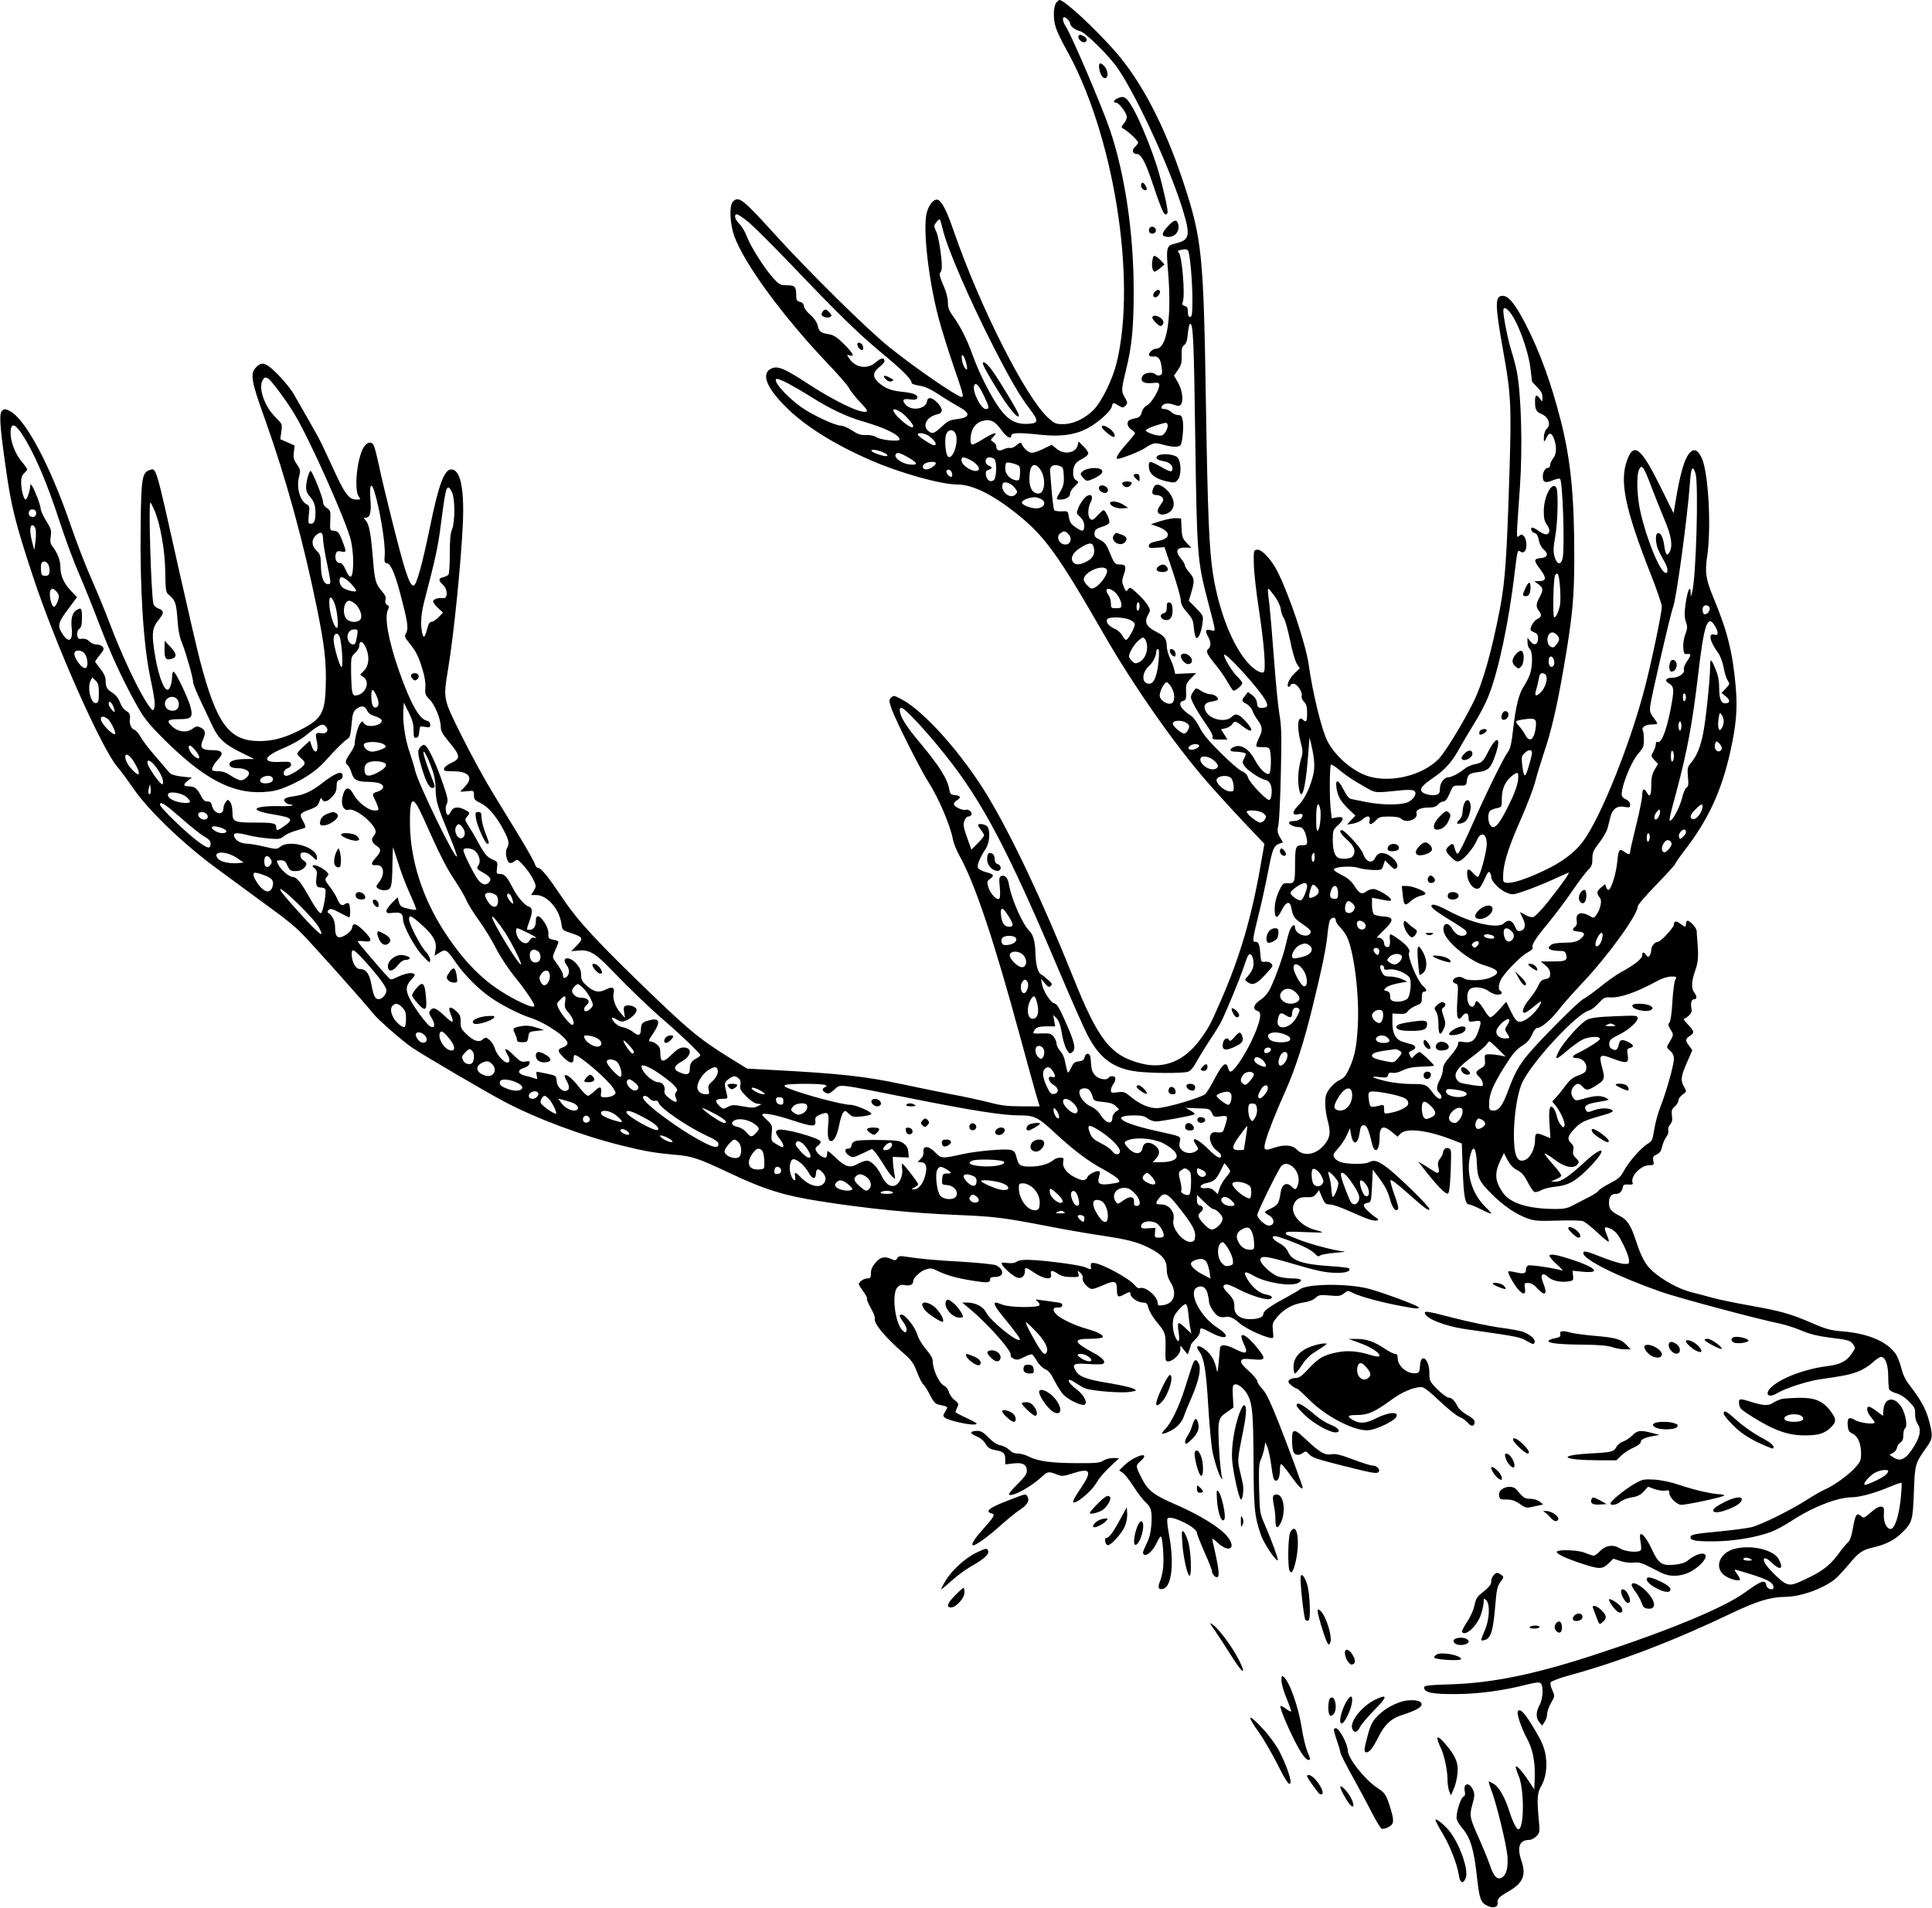 <?xml version="1.0" standalone="no"?>
<!DOCTYPE svg PUBLIC "-//W3C//DTD SVG 20010904//EN"
 "http://www.w3.org/TR/2001/REC-SVG-20010904/DTD/svg10.dtd">
<svg version="1.0" xmlns="http://www.w3.org/2000/svg"
 width="1280pt" height="1264pt" viewBox="0 0 1280 1264"
 preserveAspectRatio="xMidYMid meet">
<g transform="translate(0,1264) scale(0.1,-0.1)"
fill="#000000" stroke="none">
<path d="M7000 12625 c-22 -26 -24 -109 -5 -167 9 -29 39 -91 65 -138 315
-552 473 -1522 339 -2080 -28 -115 -99 -260 -155 -317 -59 -58 -133 -93 -202
-93 -48 0 -56 4 -98 42 -150 138 -449 730 -624 1233 -44 130 -75 192 -102 209
-26 16 -64 -26 -79 -87 -25 -107 12 -439 80 -697 17 -63 59 -200 95 -305 66
-192 73 -215 58 -215 -29 0 -302 187 -479 329 -141 112 -539 505 -759 748
-214 236 -240 256 -278 217 -25 -25 -21 -144 8 -226 65 -183 323 -535 623
-850 68 -71 131 -144 139 -161 9 -18 42 -59 73 -92 46 -49 53 -60 37 -63 -42
-9 -209 72 -384 186 -146 96 -196 118 -235 103 -77 -29 -46 -121 86 -254 126
-127 321 -250 565 -356 191 -84 466 -161 574 -161 98 0 226 -62 382 -184 195
-153 279 -269 591 -811 192 -334 462 -721 678 -970 52 -60 160 -179 239 -263
l145 -153 -24 -136 c-60 -348 -139 -615 -263 -899 -71 -163 -80 -180 -137
-259 -105 -145 -240 -200 -393 -161 -202 52 -283 154 -450 571 -200 499 -408
939 -567 1202 -168 278 -422 563 -570 640 -49 26 -54 27 -69 11 -15 -15 -15
-20 0 -66 25 -75 188 -400 245 -490 70 -109 148 -292 165 -387 4 -22 23 -67
41 -101 104 -187 228 -556 404 -1204 44 -162 91 -332 104 -377 l25 -83 -117 0
c-92 0 -137 5 -213 25 -53 14 -168 39 -255 55 -87 17 -230 46 -318 65 -246 53
-417 72 -848 95 l-187 10 -120 74 c-185 115 -258 174 -501 407 -369 355 -500
496 -600 646 -98 146 -144 203 -165 203 -7 0 -16 11 -20 24 -3 14 -47 91 -96
173 -50 81 -133 218 -185 303 -52 85 -144 253 -204 374 -125 250 -123 243 -90
445 38 228 87 714 98 975 9 223 -18 346 -77 346 -46 0 -84 -100 -141 -380 -51
-248 -90 -390 -109 -390 -15 0 -29 26 -54 102 -29 85 -142 534 -176 697 -12
57 -27 114 -33 128 -15 32 -46 26 -69 -13 -43 -73 -63 -278 -32 -322 15 -21
14 -22 -13 -22 -54 1 -78 34 -168 233 -37 81 -81 174 -100 205 -18 31 -52 91
-75 132 -24 41 -57 99 -74 129 -17 30 -63 87 -103 128 -78 79 -106 90 -143 53
-45 -45 -39 -85 58 -355 137 -384 253 -807 342 -1245 51 -251 63 -359 58 -517
-5 -183 -28 -220 -188 -299 -90 -44 -167 -64 -250 -64 -202 0 -285 112 -395
534 -19 72 -79 331 -134 576 -164 734 -154 700 -201 685 -48 -15 -55 -59 -58
-360 -6 -417 18 -797 63 -1010 30 -143 35 -186 26 -209 -7 -17 -10 -16 -33 15
-62 84 -179 331 -263 554 -29 77 -83 207 -119 289 -37 82 -98 241 -137 354
-135 394 -297 701 -401 757 -32 17 -38 17 -53 5 -21 -18 -18 -86 19 -350 40
-288 64 -383 183 -745 149 -454 461 -1156 564 -1270 19 -22 64 -83 100 -135
99 -147 339 -377 563 -540 77 -57 146 -107 426 -313 30 -23 82 -66 114 -96 52
-49 438 -481 490 -548 30 -38 199 -186 258 -225 80 -54 487 -292 602 -353 214
-114 523 -230 783 -294 152 -38 223 -50 347 -61 122 -10 155 -21 366 -120 237
-112 363 -151 605 -189 310 -49 614 -79 915 -91 239 -10 297 -17 592 -74 102
-20 260 -48 350 -61 187 -28 250 -45 331 -88 80 -42 107 -76 107 -135 0 -32 8
-60 25 -87 45 -74 25 -140 -47 -152 -33 -5 -38 -3 -38 14 0 43 -82 112 -117
99 -9 -4 -23 3 -34 18 -33 43 -210 140 -269 148 -21 2 -25 -1 -23 -20 3 -26 5
-26 -38 -8 -38 16 -269 46 -371 49 -43 1 -71 -3 -82 -12 -11 -9 -31 -12 -61
-9 -40 5 -43 4 -35 -12 13 -25 75 -77 100 -85 27 -9 50 11 50 41 0 31 6 30 59
-6 71 -48 125 -53 114 -11 -7 26 10 27 45 2 15 -11 45 -21 67 -21 74 -3 77 -2
69 23 -6 21 -6 22 14 4 12 -11 18 -26 15 -37 -6 -22 37 -70 63 -70 9 0 43 12
75 26 74 33 89 28 89 -31 0 -49 8 -54 50 -30 32 18 40 18 40 1 0 -22 49 -56
81 -56 24 0 30 -5 38 -37 6 -21 29 -60 51 -87 61 -73 64 -82 62 -178 -2 -81
-1 -88 17 -88 31 0 81 48 81 78 l1 27 24 -30 24 -29 10 28 c6 15 11 31 11 36
0 4 13 21 30 37 17 15 30 38 30 50 0 30 7 29 75 -7 100 -53 135 -28 44 31
-117 74 -200 236 -139 269 32 17 58 3 70 -38 5 -20 10 -45 10 -56 0 -25 37
-84 62 -97 11 -6 31 -8 44 -5 27 7 57 -5 94 -39 46 -42 208 -113 224 -98 3 3
2 26 -1 52 -4 42 -2 49 32 89 45 52 103 83 174 93 33 5 62 16 77 30 21 20 30
21 92 16 61 -6 73 -4 95 13 26 21 27 21 64 2 43 -22 198 -64 322 -86 95 -18
111 -19 111 -8 0 10 -233 97 -330 123 -141 37 -413 35 -460 -5 -8 -7 -51 -32
-95 -56 -98 -52 -145 -86 -145 -105 0 -22 -34 -35 -89 -35 -65 0 -105 31 -103
80 1 40 -8 58 -49 99 -31 32 -31 51 0 51 10 0 47 -16 83 -35 75 -39 178 -71
203 -61 24 9 10 23 -30 30 -43 8 -92 50 -123 105 -28 49 -16 53 49 16 81 -45
243 -70 290 -45 35 19 20 30 -41 30 -33 0 -77 7 -98 15 -46 20 -112 83 -112
107 0 31 38 27 205 -22 175 -51 223 -62 299 -63 61 -2 100 12 83 30 -4 4 -58
10 -120 14 -186 12 -258 36 -282 93 -9 22 -29 43 -57 58 -45 25 -60 48 -31 48
21 0 153 -49 210 -79 21 -10 47 -28 57 -40 15 -16 22 -18 33 -9 8 6 53 14 101
18 48 4 74 8 57 9 -52 2 -227 48 -305 80 -41 17 -76 31 -77 31 -2 0 -3 5 -3
12 0 8 33 9 120 5 66 -3 120 -4 120 -2 0 3 -20 10 -45 16 -96 24 -167 106
-145 165 15 40 39 54 89 52 35 -1 47 3 62 23 l18 24 20 -48 c18 -42 24 -47 52
-47 18 0 75 -20 128 -44 53 -24 115 -50 139 -57 45 -13 70 -4 37 15 -11 6 -35
26 -54 44 -34 33 -34 47 4 54 18 3 20 13 25 111 l5 108 36 -48 c44 -58 63 -95
78 -148 14 -54 36 -84 51 -69 8 8 2 33 -20 94 -17 46 -29 90 -28 99 2 10 39
-17 113 -83 116 -103 145 -124 145 -106 0 17 -211 223 -281 275 -63 46 -86 53
-120 34 -26 -14 -141 -13 -185 1 -19 6 -39 20 -45 31 -9 17 -4 27 26 61 21 22
47 61 58 87 l21 46 6 -38 c14 -79 46 -74 58 9 6 40 11 49 27 49 20 0 32 -26
55 -122 18 -73 50 -48 50 39 0 76 23 87 82 38 l37 -31 21 21 c39 39 180 22
345 -43 l60 -23 6 -175 c6 -175 16 -229 43 -229 7 0 43 -15 80 -33 36 -19 66
-31 66 -27 0 3 -16 22 -36 41 -92 88 -133 225 -103 345 20 78 40 50 44 -62 4
-88 17 -115 96 -193 77 -78 163 -136 237 -163 50 -17 74 -19 201 -15 80 3 156
1 170 -4 13 -6 56 -39 94 -75 38 -36 71 -63 75 -60 3 3 -3 24 -13 46 -10 22
-15 43 -11 47 4 4 24 -1 44 -12 29 -16 45 -37 74 -95 21 -41 39 -88 40 -105 3
-28 1 -30 -32 -29 -19 1 -78 18 -130 38 -124 49 -140 52 -140 33 0 -42 232
-157 515 -256 110 -39 649 -183 790 -211 33 -7 97 -27 141 -46 61 -25 112 -37
200 -48 100 -12 122 -18 136 -36 23 -28 23 -30 -5 -70 -32 -48 -76 -71 -159
-81 -144 -18 -294 -73 -365 -133 -58 -49 -32 -85 32 -46 51 31 197 79 279 91
167 24 200 31 253 51 31 11 75 38 98 59 23 22 49 39 58 39 28 0 47 -53 47
-129 0 -38 3 -76 6 -85 3 -9 25 -21 47 -27 26 -7 58 -27 84 -54 37 -37 43 -48
41 -82 -1 -23 6 -50 15 -64 26 -36 21 -79 -18 -145 -56 -93 -93 -113 -144 -78
l-23 16 24 12 c12 6 24 22 26 34 2 13 12 28 23 35 13 8 19 23 19 49 0 20 5 40
11 44 19 12 4 100 -25 144 -47 72 -112 60 -118 -22 l-3 -39 -40 30 c-22 17
-46 31 -52 31 -21 0 -15 -37 12 -68 14 -17 25 -33 25 -36 0 -16 -97 -4 -129
15 -41 25 -54 16 -49 -37 2 -31 9 -42 31 -52 36 -17 57 -66 57 -132 0 -45 -4
-55 -42 -97 -47 -50 -139 -116 -195 -140 -20 -8 -79 -42 -132 -76 -105 -66
-292 -159 -356 -175 -22 -6 -112 -18 -200 -27 -182 -17 -205 -22 -205 -40 0
-22 38 -28 160 -27 126 1 279 27 372 62 31 11 92 44 135 72 143 94 305 157
402 158 52 0 156 29 245 67 43 18 81 31 84 28 3 -3 0 -53 -6 -111 -12 -112
-40 -194 -66 -194 -27 0 -48 45 -45 97 3 42 1 48 -18 51 -13 2 -38 -12 -68
-38 -45 -39 -48 -40 -66 -24 -28 25 -37 10 -53 -81 -9 -53 -20 -83 -33 -94
-10 -9 -32 -34 -48 -56 -61 -87 -109 -127 -209 -176 -104 -51 -124 -56 -159
-38 -32 16 -116 100 -133 131 -22 43 3 45 45 4 56 -54 80 -42 46 23 -32 62
-180 98 -291 70 -98 -25 -138 -118 -74 -173 29 -24 95 -45 107 -33 3 3 -5 20
-18 38 -21 30 -21 32 -3 27 196 -56 244 -79 244 -115 0 -25 -45 -11 -48 15 -6
39 -35 29 -136 -45 -139 -103 -513 -258 -1021 -423 -384 -124 -652 -179 -925
-189 -154 -5 -185 -8 -185 -21 0 -34 54 -45 210 -44 154 1 316 23 475 64 54
14 78 16 87 8 20 -16 16 -103 -7 -145 -25 -47 -25 -84 -2 -113 l19 -23 16 24
c10 13 17 37 17 53 0 16 12 49 26 74 26 44 26 45 9 83 -10 21 -15 44 -12 52 3
8 55 28 124 47 329 90 693 229 1069 409 174 83 262 110 359 111 101 1 239 48
327 113 16 12 59 57 94 99 70 85 91 99 174 118 74 17 137 50 183 97 66 65 70
80 77 268 7 186 7 188 86 299 40 57 41 73 13 178 -21 76 -53 133 -133 238 -23
29 -40 67 -50 108 -8 34 -26 79 -41 98 -60 79 -182 129 -345 143 -81 6 -111
15 -200 53 -145 63 -216 83 -416 118 -95 17 -206 40 -246 51 -40 11 -107 29
-148 39 -80 22 -178 75 -248 135 -48 41 -78 96 -112 200 -33 103 -59 144 -105
167 -61 31 -75 47 -75 88 0 41 14 60 46 60 24 0 40 15 46 45 3 16 11 19 37 17
27 -2 32 1 27 13 -15 41 55 115 110 115 32 0 33 2 28 29 -5 25 -2 31 22 42 21
10 30 24 36 52 5 22 17 50 27 63 11 14 17 33 14 44 -3 12 2 29 12 40 13 14 16
30 12 59 -4 33 -1 43 19 60 13 12 24 30 24 40 0 11 12 28 28 39 27 20 27 21
10 50 -25 43 -23 68 18 161 l36 83 -21 29 c-27 36 -26 45 4 65 33 22 32 31
-12 76 -20 21 -32 38 -27 38 6 0 21 10 33 21 17 16 22 29 17 50 -7 35 1 59 20
59 18 0 17 20 -1 44 -21 27 -19 72 5 142 21 59 24 93 16 194 -3 30 -5 63 -5
73 -1 19 -44 67 -61 67 -5 0 -10 -9 -10 -20 0 -25 -5 -25 -37 0 -27 21 -43 19
-43 -6 0 -19 -88 -114 -106 -114 -20 0 -44 -29 -44 -53 0 -12 -5 -29 -10 -37
-9 -13 -12 -13 -24 3 -17 22 -26 22 -26 -3 0 -22 -53 -64 -140 -111 -30 -16
-91 -59 -135 -95 -44 -36 -96 -73 -115 -83 -37 -20 -281 -265 -368 -369 -60
-72 -90 -128 -133 -245 -35 -95 -62 -129 -99 -125 -23 3 -25 6 -24 54 2 58 27
117 101 236 58 92 76 113 126 145 25 16 45 39 57 68 13 30 25 45 38 45 25 0
95 61 142 124 21 28 91 107 156 176 167 177 364 449 364 503 0 11 52 72 125
147 69 71 125 133 125 138 0 5 28 45 61 88 156 202 244 391 303 655 39 176 48
284 36 424 -20 230 -55 371 -144 585 -55 133 -62 174 -45 288 28 195 7 560
-38 651 -25 49 -47 60 -73 36 -38 -35 -67 -132 -100 -333 l-12 -73 -88 178
c-127 256 -175 295 -219 177 -53 -141 -16 -322 155 -757 41 -104 74 -201 74
-215 0 -42 -67 -362 -111 -532 -97 -377 -295 -870 -412 -1026 -54 -73 -143
-139 -259 -193 -161 -76 -267 -101 -269 -63 -5 92 24 194 117 404 42 95 84
207 95 248 10 41 35 122 54 180 54 158 91 318 140 605 54 318 65 439 65 710 0
401 -24 642 -90 900 -64 250 -137 451 -232 637 -69 133 -113 188 -152 188 -53
0 -52 -56 3 -365 51 -281 55 -361 42 -790 -18 -575 -28 -727 -62 -910 -55
-288 -115 -502 -179 -630 -73 -146 -187 -331 -230 -375 -106 -107 -311 -158
-461 -114 -104 31 -222 132 -275 235 -38 75 -98 320 -124 509 -20 135 -127
455 -205 611 -42 83 -106 152 -138 147 -21 -3 -22 -7 -20 -98 1 -52 16 -185
33 -295 35 -228 49 -408 32 -419 -16 -10 -61 16 -98 56 -105 110 -199 347
-238 598 -25 156 -35 410 -46 1100 -16 1028 -25 1114 -154 1505 -122 365 -275
658 -448 855 -139 158 -337 340 -369 340 -4 0 -12 -7 -19 -15z m90 -140 c0
-18 31 -43 65 -51 37 -9 194 -164 252 -249 131 -193 355 -684 433 -948 47
-156 40 -187 -45 -208 -70 -18 -70 -18 -55 -204 23 -295 -9 -495 -80 -495 -22
0 -52 -28 -47 -44 2 -6 15 -10 29 -8 32 4 47 -15 54 -71 6 -38 4 -48 -10 -53
-10 -4 -22 -2 -29 5 -19 19 -75 13 -87 -10 -19 -34 5 -52 62 -47 43 5 48 3 48
-15 0 -32 -52 -118 -80 -132 -16 -8 -31 -27 -36 -47 -7 -25 -16 -34 -40 -39
-17 -3 -36 -9 -42 -13 -20 -12 -13 -45 13 -62 14 -9 25 -20 25 -24 0 -4 -27
-38 -60 -75 -51 -57 -73 -95 -56 -95 23 0 141 46 176 68 63 40 68 41 125 26
68 -19 111 -18 119 2 12 30 19 122 12 158 -6 30 -11 36 -31 36 -14 0 -34 9
-45 20 -11 11 -31 20 -45 20 -17 0 -23 4 -19 15 9 22 40 28 79 14 28 -10 37
-11 47 -1 21 21 12 96 -17 147 l-27 46 26 38 c22 31 26 48 25 95 -2 45 2 59
17 70 14 11 20 31 24 78 3 34 10 63 15 63 20 0 25 -104 34 -770 11 -761 14
-803 82 -1063 59 -227 57 -205 20 -197 -35 8 -39 -4 -16 -45 19 -33 19 -64 0
-80 -18 -15 -10 -33 53 -110 25 -30 58 -79 74 -107 17 -29 33 -55 38 -58 11
-7 60 33 60 49 0 7 -14 25 -31 42 -34 32 -89 121 -89 144 0 32 236 -227 276
-303 18 -34 11 -47 -26 -47 -25 0 -29 4 -32 32 -2 20 -13 38 -31 52 l-29 21
-19 -24 c-25 -31 -24 -38 10 -55 16 -9 34 -29 39 -46 6 -16 22 -45 36 -63 29
-38 32 -66 12 -105 -7 -15 -17 -37 -20 -49 -7 -22 -4 -23 37 -23 38 0 46 -3
51 -22 10 -39 7 -146 -5 -154 -19 -11 -63 30 -95 91 -36 69 -88 104 -132 89
-39 -14 -40 -34 0 -34 18 0 43 -3 55 -6 21 -6 22 -7 7 -36 -14 -26 -14 -32 0
-52 19 -29 103 -86 138 -93 19 -4 30 -15 38 -36 11 -33 4 -97 -12 -97 -20 0
-128 113 -138 145 -7 23 -21 37 -43 46 -18 7 -82 63 -143 124 -80 80 -118 126
-137 167 -16 32 -40 65 -55 75 -70 44 -94 89 -52 100 17 5 20 13 18 59 -2 49
1 57 32 89 l35 36 -70 -3 -69 -3 -7 30 c-3 17 -16 50 -28 75 -11 25 -21 60
-21 78 0 49 -15 69 -71 97 -64 33 -79 63 -54 109 18 33 18 34 -3 69 -12 19
-43 54 -69 77 -43 40 -47 42 -59 25 -13 -17 -15 -16 -29 18 -13 32 -13 40 0
78 19 54 14 69 -24 69 -35 0 -38 4 -71 84 -20 50 -32 64 -63 80 -32 15 -38 23
-35 45 2 21 11 29 50 41 34 11 48 20 48 33 0 22 -27 77 -39 77 -4 0 -22 -16
-40 -36 -26 -28 -35 -33 -47 -23 -19 15 -18 72 1 110 26 49 -4 68 -43 26 -11
-12 -28 -39 -37 -60 -15 -37 -15 -38 11 -62 18 -17 27 -36 27 -55 0 -43 -8
-46 -53 -16 -37 24 -44 36 -52 91 -3 17 -10 20 -45 17 -23 -1 -45 3 -49 9 -3
6 -11 61 -16 122 -5 62 -10 123 -11 136 -3 32 24 48 60 35 26 -9 28 -14 31
-67 2 -48 -2 -66 -22 -102 -32 -54 -32 -55 0 -55 36 0 64 18 64 41 0 11 13 32
30 47 29 27 29 28 10 40 -14 8 -20 23 -20 48 0 49 14 71 60 94 22 11 40 27 40
36 0 9 -14 30 -32 47 l-32 32 -6 -25 c-12 -52 -90 -65 -140 -23 l-32 26 -54
-26 c-30 -15 -65 -27 -78 -27 -23 0 -58 33 -69 63 -3 8 -13 4 -30 -11 -14 -13
-33 -22 -44 -20 -10 3 -31 -2 -47 -10 -30 -14 -45 -6 -46 25 0 7 -9 18 -20 25
-19 12 -19 13 2 35 34 36 2 28 -70 -17 -35 -22 -68 -38 -73 -35 -16 10 -10 79
11 112 13 21 32 36 58 44 52 15 85 -1 127 -61 33 -46 65 -64 65 -36 0 20 54
21 199 5 124 -13 219 -1 300 40 69 35 159 114 167 147 7 29 8 29 45 7 27 -16
30 -16 45 -1 17 16 16 21 -11 68 -16 28 -14 51 16 173 38 151 50 282 50 517 0
384 -57 770 -156 1066 -49 147 -255 629 -292 685 -31 47 -26 84 7 54 11 -10
20 -23 20 -30z m-2129 -1318 c35 -30 158 -152 274 -273 324 -340 448 -460 607
-593 139 -115 198 -174 198 -199 0 -5 23 -13 50 -17 36 -5 72 -21 129 -58 43
-29 102 -64 130 -80 84 -45 81 -73 -9 -84 -46 -5 -62 -13 -101 -50 -51 -47
-64 -51 -91 -26 -39 35 -6 93 62 108 38 8 39 35 3 74 -36 39 -67 44 -71 13 -8
-54 -106 -68 -144 -21 -24 29 -14 40 31 33 26 -4 41 -2 46 6 13 21 -21 37 -96
44 -76 7 -118 24 -161 64 -38 35 -36 65 7 99 19 15 35 33 35 40 0 26 -22 23
-56 -6 -57 -51 -137 -39 -179 26 -16 24 -16 25 4 18 36 -11 24 14 -37 75 -45
45 -68 60 -98 65 -56 9 -68 18 -77 59 -6 23 -23 48 -49 71 -24 20 -41 44 -42
57 -1 15 -9 24 -26 28 -21 5 -25 12 -25 46 0 55 -9 64 -62 64 -41 0 -50 4 -86
43 -58 62 -154 213 -178 278 -12 32 -34 70 -50 85 -30 29 -39 64 -16 64 7 0
42 -24 78 -53z m1285 -46 c28 -123 177 -467 335 -776 111 -218 174 -326 238
-410 64 -84 63 -99 -6 -103 -80 -5 -132 23 -189 100 -57 78 -136 232 -180 355
-38 106 -79 187 -129 257 -28 38 -35 58 -35 93 0 28 -11 71 -31 115 -22 51
-28 73 -20 81 6 6 11 24 11 41 0 61 -22 202 -36 229 -8 16 -14 34 -14 40 0 12
31 49 37 43 2 -2 11 -32 19 -65z m1628 -148 c12 -40 26 -205 26 -315 0 -98 -3
-118 -15 -118 -10 0 -15 10 -15 34 0 26 -5 35 -21 39 -17 5 -19 10 -12 29 15
43 -5 296 -26 322 -10 12 -9 15 6 19 36 9 52 7 57 -10z m2124 -395 c53 -58
126 -251 142 -381 5 -45 10 -83 10 -85 0 -1 16 -18 35 -38 26 -26 35 -43 34
-67 0 -32 0 -32 -16 -9 -23 32 -33 27 -33 -17 0 -55 8 -70 45 -85 43 -19 62
-68 35 -94 -17 -16 -24 -46 -21 -82 1 -8 8 0 16 18 18 41 36 37 52 -9 18 -52
15 -98 -7 -126 -11 -14 -20 -34 -20 -44 0 -11 -7 -19 -15 -19 -20 0 -37 -35
-33 -68 3 -30 21 -33 75 -11 18 7 35 10 39 6 17 -16 31 -439 18 -519 -9 -55
-39 -52 -55 5 -9 34 -8 60 5 133 17 96 21 300 7 323 -28 45 -82 -55 -83 -154
0 -49 4 -69 21 -92 24 -32 20 -63 -8 -63 -9 0 -32 11 -51 25 -18 13 -37 22
-41 19 -13 -8 1 -32 21 -37 12 -3 20 -18 25 -45 4 -24 16 -48 31 -61 36 -31
28 -55 -19 -59 -47 -4 -47 -16 -1 -76 41 -54 39 -76 -8 -76 l-33 -1 28 -20
c32 -25 33 -37 7 -86 -24 -45 -25 -63 -5 -89 21 -27 18 -43 -9 -55 -22 -10
-46 -47 -46 -70 0 -5 11 -14 25 -19 19 -7 25 -17 25 -40 0 -41 -27 -51 -51
-19 l-19 24 0 -31 c0 -17 7 -37 15 -44 20 -16 20 -113 1 -168 -8 -22 -26 -57
-40 -79 -33 -49 -53 -129 -71 -283 -10 -92 -19 -131 -34 -151 -31 -41 -148
-281 -241 -492 -45 -103 -87 -186 -93 -184 -6 2 -15 18 -19 35 -10 37 -14 38
-40 15 -25 -23 -23 -34 17 -73 30 -29 37 -32 58 -23 31 14 92 89 112 136 25
61 65 46 65 -24 0 -53 -45 -219 -59 -219 -4 0 -18 11 -31 25 -30 32 -40 32
-40 0 0 -62 48 -120 81 -99 6 3 22 32 36 62 18 42 27 52 34 41 5 -8 9 -22 9
-31 0 -27 56 -84 101 -102 38 -16 43 -15 114 9 40 13 120 45 177 70 57 26 110
49 118 53 17 7 -34 -66 -136 -195 -40 -50 -82 -94 -94 -98 -13 -4 -34 1 -55
14 -19 11 -35 19 -35 18 0 -2 9 -20 19 -41 23 -44 15 -79 -18 -84 -15 -3 -24
4 -32 25 -17 45 -45 55 -75 26 -39 -40 -218 1 -371 84 -50 27 -90 42 -100 39
-14 -6 -14 -8 1 -25 10 -11 60 -45 111 -76 52 -31 99 -63 105 -70 15 -19 4
-35 -24 -35 -26 0 -46 15 -69 53 -31 49 -69 20 -48 -37 26 -67 170 -183 261
-210 101 -30 114 -52 49 -81 -49 -23 -158 -26 -182 -6 -20 16 -62 8 -70 -13
-4 -9 2 -17 15 -22 20 -6 20 -11 13 -114 -7 -117 2 -144 35 -100 21 27 40 19
40 -17 0 -24 2 -25 40 -19 46 7 48 3 24 -67 -20 -60 -46 -79 -96 -71 -34 6
-38 4 -38 -14 0 -12 -22 -47 -50 -78 -37 -42 -50 -65 -50 -88 0 -17 -9 -48
-20 -69 -24 -44 -25 -70 -5 -87 8 -7 15 -19 15 -26 0 -26 -29 -14 -56 24 -43
58 -49 60 -142 60 -48 0 -121 8 -162 17 -95 22 -124 38 -52 29 47 -5 54 -4 58
13 4 15 12 19 31 15 14 -3 43 4 68 17 31 15 64 22 124 24 44 1 81 4 81 7 0 9
-85 90 -95 90 -5 0 -19 -9 -31 -21 l-22 -21 -12 21 c-9 18 -7 22 15 31 31 12
28 32 -6 42 -13 3 -37 10 -53 15 -48 13 -71 55 -71 126 l0 62 44 -2 c35 -2 48
2 59 18 7 11 31 27 53 36 36 14 39 18 39 54 0 28 4 39 15 39 21 0 19 14 -6 36
-40 36 -108 201 -93 225 9 15 -15 47 -65 83 -27 20 -53 36 -58 36 -5 0 -8 -13
-5 -30 2 -16 2 -36 -2 -45 -7 -20 -36 -8 -36 15 0 23 -26 44 -46 36 -9 -3 10
18 41 48 72 68 72 90 0 94 -27 2 -55 8 -62 14 -7 6 -13 32 -13 60 l0 50 33 -6
c86 -18 97 -18 92 -5 -8 21 -89 69 -117 69 -13 0 -33 -7 -44 -15 -31 -24 -47
-17 -79 33 -22 35 -45 54 -88 76 -39 20 -55 32 -48 39 16 16 119 21 161 7 21
-7 64 -13 96 -14 58 -1 59 0 69 31 l11 33 32 -32 c24 -25 34 -30 44 -20 29 29
-49 105 -102 100 -16 -2 -30 -13 -38 -30 -21 -45 -63 -30 -82 28 -12 35 -120
154 -140 154 -23 0 -7 -27 36 -65 49 -43 60 -79 34 -110 -13 -16 -76 -20 -96
-7 -23 15 -34 53 -34 117 0 63 2 67 36 99 43 39 38 60 -10 50 l-33 -6 -6 54
c-10 77 -8 296 1 302 5 3 34 -16 65 -43 31 -26 95 -69 143 -95 95 -54 66 -51
269 -31 33 3 66 2 74 -4 23 -15 -2 -59 -44 -77 -46 -19 -174 -18 -272 2 -43 9
-88 18 -100 20 -16 3 -32 23 -53 65 -34 67 -55 70 -45 5 10 -56 26 -83 79
-136 l46 -44 -28 -29 -27 -30 39 6 c21 4 49 15 61 27 31 29 57 27 49 -5 -8
-33 11 -33 42 0 20 22 32 25 88 25 44 0 69 -5 80 -15 32 -32 113 -3 101 36 -8
23 27 39 86 39 27 0 45 6 56 20 10 11 26 20 36 20 12 0 25 16 39 48 26 60 23
57 71 57 39 0 42 2 45 30 5 43 16 52 77 60 66 8 84 27 115 121 38 114 5 123
-50 14 -34 -67 -43 -75 -92 -84 -21 -4 -50 -17 -65 -30 -35 -29 -87 -56 -108
-56 -27 0 -55 -38 -55 -74 0 -26 -5 -36 -21 -41 -28 -9 -84 2 -99 20 -16 20 4
43 80 95 72 49 119 101 166 186 21 38 66 114 100 169 35 55 77 136 94 179 67
166 136 491 176 828 16 137 18 146 35 135 14 -9 21 -9 31 1 17 17 13 81 -6
100 -13 13 -17 13 -32 1 -19 -15 -19 -31 6 326 18 260 9 612 -21 765 -6 30
-21 89 -34 130 -23 70 -55 229 -55 271 0 25 12 24 38 -3z m-3598 -339 c6 -23
9 -43 7 -45 -9 -9 -28 26 -34 62 -8 50 13 37 27 -17z m-4626 -105 c18 -7 125
-150 178 -239 101 -168 343 -711 373 -836 8 -35 15 -96 15 -136 0 -114 -17
-134 -50 -58 -14 32 -25 45 -39 45 -23 0 -35 30 -26 61 6 17 13 20 36 15 35
-7 35 -3 8 68 -22 59 -30 68 -63 70 -19 1 -21 6 -18 67 3 61 2 67 -22 83 -16
10 -26 26 -26 41 0 27 -71 204 -82 205 -10 0 -28 -62 -30 -104 -1 -24 6 -44
19 -59 32 -35 43 -62 43 -111 0 -57 -8 -76 -31 -76 -17 0 -18 6 -13 59 6 53 5
60 -15 70 -44 24 -68 111 -50 181 11 42 10 48 -14 84 -22 31 -25 45 -20 81 l5
43 -47 21 -48 21 7 51 c7 50 6 50 -39 95 -71 69 -114 190 -86 243 13 23 13 23
35 15z m3445 -33 c32 -17 103 -58 157 -92 124 -78 235 -131 344 -162 148 -43
240 -89 240 -119 0 -16 -125 -4 -154 16 -15 9 -42 15 -69 14 -34 -2 -54 5 -92
30 -27 18 -60 32 -74 32 -39 0 -192 72 -263 123 -106 75 -200 187 -158 187 6
0 37 -13 69 -29z m1301 -86 c35 -74 37 -85 11 -85 -32 0 -91 118 -77 155 10
26 31 4 66 -70z m-554 -104 c29 -18 84 -79 84 -94 0 -19 -33 -2 -79 39 -68 61
-71 95 -5 55z m1768 -80 c11 -17 -16 -71 -37 -76 -26 -7 -99 17 -105 33 -2 6
25 20 60 31 74 23 75 24 82 12z m-7591 -63 c84 -128 164 -313 257 -598 37
-113 93 -263 125 -335 31 -71 88 -213 127 -315 77 -203 156 -376 250 -545 53
-95 78 -126 182 -231 262 -261 450 -362 656 -352 67 4 101 11 162 37 104 44
191 101 247 163 74 83 135 142 154 153 15 8 20 28 26 94 6 70 11 86 30 102 33
27 58 24 73 -8 9 -19 26 -31 52 -38 22 -7 42 -18 44 -25 12 -36 -97 -57 -117
-22 -10 16 -12 16 -25 -2 -15 -18 -36 -99 -36 -135 0 -10 -13 -38 -30 -62 -33
-49 -36 -62 -17 -78 8 -6 19 -29 26 -51 14 -47 37 -60 111 -60 27 0 61 -5 75
-10 36 -14 29 -42 -13 -55 -36 -10 -38 -15 -18 -53 7 -15 17 -37 20 -49 7 -20
4 -23 -23 -23 -38 0 -110 54 -136 103 -33 61 -60 57 -76 -13 -12 -53 9 -95 42
-85 26 9 96 -33 142 -84 40 -45 45 -65 22 -91 -19 -21 -11 -44 21 -65 32 -20
30 -37 -6 -77 -35 -37 -34 -54 2 -50 52 5 62 -59 17 -116 -19 -25 -20 -27 -2
-40 10 -7 31 -12 48 -10 38 4 43 21 45 173 1 66 3 116 5 110 2 -5 17 -55 35
-109 17 -54 51 -144 76 -198 25 -55 44 -102 41 -105 -3 -3 -28 0 -55 7 -43 10
-51 16 -59 43 l-9 32 -37 -37 c-20 -20 -37 -44 -37 -53 0 -15 7 -17 44 -13 51
6 66 -4 66 -43 0 -42 76 -184 130 -241 45 -48 49 -51 50 -28 0 13 -13 37 -29
55 -35 35 -111 183 -111 214 0 29 10 27 61 -16 96 -82 124 -127 115 -185 l-7
-40 34 21 c41 25 46 22 111 -72 57 -80 139 -163 221 -222 65 -47 196 -115 260
-135 107 -33 255 -134 255 -172 0 -9 -13 -21 -30 -27 -39 -13 -38 -25 4 -67
41 -41 66 -44 66 -9 0 14 3 25 8 25 30 0 219 -162 253 -217 22 -35 22 -36 4
-49 -10 -8 -34 -14 -53 -14 -32 0 -34 2 -30 30 6 43 -7 46 -43 11 -17 -17 -37
-31 -44 -31 -8 0 -34 26 -59 58 -46 58 -83 88 -94 77 -3 -3 2 -19 11 -34 21
-36 22 -60 2 -67 -28 -11 -64 23 -67 63 -3 36 -4 37 -63 49 -33 7 -63 13 -68
13 -4 1 -4 -11 -1 -26 6 -23 5 -25 -12 -18 -10 4 -38 12 -61 17 -54 12 -59 39
-11 53 20 6 34 18 36 29 4 16 0 18 -26 13 -26 -5 -36 0 -75 38 -53 54 -74 58
-46 10 19 -32 19 -55 -1 -55 -22 0 -71 55 -80 90 -6 21 -22 48 -37 60 -24 19
-27 19 -44 4 -25 -23 -60 -12 -108 34 -35 33 -40 43 -39 82 0 37 -4 48 -31 72
-40 36 -55 28 -36 -19 27 -64 17 -68 -39 -14 -58 54 -76 61 -96 36 -10 -12 -8
-21 10 -50 26 -42 21 -72 -9 -56 -26 14 -117 139 -142 195 -23 53 -19 78 19
119 21 22 24 30 13 36 -16 10 -63 0 -114 -25 -33 -16 -39 -16 -51 -3 -52 54
-206 235 -206 241 0 5 17 5 39 2 59 -9 60 10 2 68 -52 52 -74 57 -79 19 -4
-23 -55 -61 -83 -61 -20 0 -29 20 -29 66 0 39 -15 73 -39 91 -13 9 -14 14 -3
25 10 10 23 7 69 -17 31 -17 60 -31 65 -33 12 -5 10 86 -2 93 -6 4 -17 1 -25
-5 -19 -15 -34 -5 -51 35 -7 18 -29 54 -49 80 -34 44 -35 48 -20 65 15 17 15
19 -5 38 -27 25 -78 47 -87 38 -4 -3 2 -12 12 -20 14 -10 17 -22 12 -56 -7
-54 -1 -70 28 -70 13 0 27 -5 30 -10 10 -16 -16 -160 -29 -160 -12 0 -36 33
-91 130 -44 78 -72 110 -96 110 -23 0 -76 45 -95 81 -14 29 -14 29 16 29 25 0
32 -6 44 -35 15 -34 26 -40 71 -35 24 2 55 28 55 46 0 7 -9 18 -20 24 -22 12
-27 49 -7 51 27 3 43 -4 70 -29 27 -26 27 -26 27 -3 0 67 -179 121 -242 72
-24 -19 -25 -19 -104 -1 -43 11 -94 19 -112 20 -51 0 -91 26 -92 58 0 16 32
15 99 -3 29 -7 88 -17 130 -20 68 -6 78 -5 100 14 14 12 50 29 80 37 31 9 59
18 63 21 5 2 -2 22 -14 43 -27 46 -23 53 48 78 40 15 51 24 60 51 8 25 12 29
17 17 10 -25 36 -19 68 15 21 23 29 41 29 69 0 29 4 39 20 43 12 3 20 14 20
26 0 40 -49 21 -148 -57 -57 -44 -111 -69 -172 -77 -61 -8 -78 -19 -61 -39 8
-9 23 -16 34 -16 11 0 17 -3 14 -6 -4 -4 -42 -6 -86 -5 -84 2 -151 -6 -151
-19 0 -12 49 -27 134 -40 100 -17 110 -30 55 -69 -49 -36 -59 -38 -59 -12 0
27 -18 31 -141 31 -137 0 -149 5 -149 68 0 28 -6 57 -15 68 -15 19 -15 19 -30
0 -8 -11 -15 -30 -15 -43 0 -50 -63 -35 -75 17 -5 23 -12 30 -31 30 -17 0 -28
9 -40 33 -26 52 -45 67 -81 67 -40 0 -42 12 -8 38 l26 20 -67 7 c-42 5 -72 14
-80 24 -8 9 -50 58 -94 110 -45 51 -89 110 -100 131 -11 21 -29 41 -40 45 -19
6 -34 38 -30 66 5 32 -1 46 -24 59 -14 7 -32 32 -41 56 -10 28 -28 50 -50 64
-37 23 -45 37 -45 83 0 21 -12 47 -35 76 -19 24 -35 46 -35 48 0 2 14 22 31
43 27 33 30 42 19 55 -7 8 -25 15 -41 15 -16 0 -37 9 -47 21 -13 13 -29 19
-48 17 -25 -3 -29 1 -32 25 -2 19 3 33 14 41 12 10 17 27 17 70 0 66 -4 72
-33 56 -30 -16 -42 -57 -35 -120 10 -92 -23 -106 -68 -29 -27 46 -20 68 48
158 l55 74 -44 47 c-45 48 -66 98 -66 158 0 38 -21 92 -50 129 -17 22 -19 35
-14 70 6 39 2 50 -30 102 -20 33 -36 68 -36 78 0 11 -11 48 -25 83 -26 67 -45
96 -45 70 0 -28 -21 -90 -30 -90 -13 0 -30 67 -30 116 0 28 6 46 20 59 11 10
20 21 20 25 0 5 -17 29 -38 54 -41 49 -72 130 -72 188 0 67 27 65 73 -4z
m6188 -2 c24 -51 -20 -180 -51 -150 -16 16 -24 114 -11 147 13 34 47 36 62 3z
m-181 -12 c43 -29 64 -64 38 -64 -16 0 -108 60 -108 71 0 15 44 10 70 -7z
m-305 -108 c52 -22 43 -38 -11 -21 -55 16 -79 35 -46 35 13 0 38 -7 57 -14z
m153 -26 c83 -44 93 -65 26 -57 -49 5 -103 45 -90 66 10 15 21 14 64 -9z m428
-26 c37 -18 67 -52 58 -66 -18 -29 -114 23 -114 63 0 23 12 24 56 3z m162 4
c18 -18 15 -123 -4 -139 -22 -18 -48 0 -52 35 -3 21 2 29 17 33 27 7 27 20 1
28 -19 6 -27 35 -13 48 10 11 38 8 51 -5z m-388 -27 c0 -14 -41 -41 -62 -41
-26 0 -33 21 -13 37 21 15 75 18 75 4z m543 -13 c14 -7 17 -19 15 -56 -3 -44
-5 -47 -28 -44 -38 6 -70 41 -70 77 0 17 3 35 6 38 8 7 49 -1 77 -15z m146
-24 c42 -54 37 -164 -9 -164 -38 0 -60 35 -60 96 0 91 29 119 69 68z m4050
-115 c22 -57 60 -153 85 -213 50 -116 60 -181 37 -225 -17 -30 -27 -15 -36 50
-8 55 -26 86 -45 74 -8 -5 -11 -22 -8 -50 5 -42 13 -60 58 -141 26 -46 22 -87
-6 -63 -39 32 -115 223 -154 389 -25 105 -30 253 -10 290 10 20 14 21 27 8 8
-8 31 -62 52 -119z m294 85 c22 -68 4 -703 -23 -791 l-8 -28 -1 29 c-2 55 -21
13 -33 -71 -9 -65 -9 -89 1 -121 12 -35 11 -46 -3 -84 -10 -25 -16 -64 -14
-89 3 -39 6 -44 26 -42 28 3 28 -6 -3 -51 -13 -20 -22 -42 -19 -50 10 -25 -32
-56 -76 -56 -44 0 -55 -21 -21 -39 28 -16 32 -37 20 -110 -28 -171 -68 -287
-95 -277 -9 4 -14 -1 -14 -15 0 -12 -8 -34 -17 -50 -16 -28 -16 -29 7 -54 l25
-26 -23 -39 c-17 -30 -22 -55 -22 -104 0 -67 -10 -83 -30 -46 -17 32 -30 23
-30 -19 0 -21 -18 -110 -40 -199 -22 -88 -40 -167 -40 -176 0 -20 -10 -20 -36
-1 -35 26 -41 18 -49 -62 -7 -76 -37 -177 -56 -188 -5 -4 -13 4 -17 15 l-8 22
-29 -24 c-28 -25 -29 -34 -3 -70 13 -19 -1 -78 -28 -113 -14 -19 -16 -19 -45
-2 -55 31 -92 16 -83 -33 4 -17 0 -31 -10 -39 -25 -21 -19 -30 22 -33 45 -4
48 -22 9 -52 -22 -16 -44 -21 -104 -22 -55 -1 -80 -6 -92 -18 -14 -15 -14 -18
-1 -26 8 -5 34 -10 57 -10 37 0 43 -3 49 -24 10 -40 -2 -46 -87 -46 l-81 0 31
-26 c22 -18 31 -35 31 -55 0 -25 -5 -30 -31 -36 -24 -4 -35 -15 -46 -41 -8
-20 -35 -60 -59 -90 -43 -52 -57 -92 -32 -92 6 0 33 18 60 41 26 22 48 37 48
34 0 -29 -62 -101 -107 -124 -44 -22 -57 -14 -92 56 l-32 66 -45 -51 c-25 -29
-52 -52 -59 -52 -7 0 -25 19 -38 43 -14 24 -33 50 -42 57 -14 11 -17 10 -22
-8 -3 -12 -11 -22 -19 -22 -33 0 -46 86 -17 115 22 23 92 15 129 -14 15 -11
40 -21 55 -21 29 0 38 13 19 25 -17 10 -11 55 12 88 37 55 131 148 171 168 21
11 35 24 32 29 -11 17 15 58 98 159 47 57 122 156 165 220 44 64 92 127 106
140 21 20 26 34 26 72 0 40 6 55 45 105 25 32 50 75 55 96 6 21 15 56 20 78
14 52 46 74 94 64 32 -6 36 -4 36 15 0 13 -10 26 -24 33 -14 6 -27 16 -30 23
-14 39 56 223 108 282 34 39 38 49 37 94 0 28 -3 55 -7 60 -11 19 18 39 57 39
22 0 39 3 39 7 0 3 -12 22 -26 40 -22 29 -25 42 -21 76 10 72 135 613 151 652
22 52 97 607 112 823 7 105 18 125 37 66z m-4925 -2 c4 -24 -7 -29 -26 -10
-18 18 -15 40 6 36 9 -2 18 -13 20 -26z m416 -95 c19 -26 19 -28 3 -44 -34
-35 -102 23 -84 72 9 21 57 4 81 -28z m-4245 -19 c37 -117 75 -347 70 -425 -4
-46 -2 -53 16 -55 26 -4 58 -83 101 -256 37 -144 41 -182 22 -211 -9 -16 -6
-25 24 -62 45 -56 61 -87 88 -177 14 -45 21 -90 18 -118 -3 -41 0 -50 28 -78
35 -35 74 -130 74 -181 0 -26 11 -48 48 -92 85 -102 87 -118 19 -149 -23 -10
-43 -27 -45 -36 -3 -16 5 -18 60 -18 105 0 137 -42 78 -102 -16 -16 -30 -31
-30 -33 0 -1 20 0 45 3 45 5 45 4 45 -27 0 -27 6 -34 44 -52 50 -23 107 -90
155 -183 33 -63 37 -86 20 -115 -15 -23 -3 -90 17 -98 8 -3 23 2 33 11 17 15
21 14 60 -29 22 -24 51 -65 63 -90 21 -44 22 -46 5 -75 l-18 -30 33 0 c72 0
153 -91 167 -188 6 -44 7 -45 58 -62 86 -28 91 -36 46 -83 l-38 -39 47 4 c71
8 113 -17 219 -128 129 -133 247 -247 354 -339 110 -95 235 -215 235 -226 0
-5 -13 -15 -29 -23 -31 -16 -41 -34 -41 -72 0 -33 -20 -39 -65 -20 -47 20 -44
43 13 74 64 36 71 92 10 92 -22 0 -42 -12 -76 -45 -57 -57 -77 -56 -77 4 0 33
-5 47 -24 62 -13 10 -31 19 -41 19 -16 0 -14 8 16 51 53 79 45 108 -25 89 -46
-12 -54 -21 -55 -63 -1 -39 -17 -43 -52 -14 -16 13 -46 27 -66 31 -22 4 -45
17 -58 33 -26 33 -19 40 18 17 26 -15 35 -15 60 -5 40 17 76 56 69 75 -7 18
-50 31 -72 22 -12 -4 -15 -15 -10 -43 l6 -38 -31 35 c-34 39 -54 97 -44 134 8
32 -10 41 -48 22 -52 -27 -86 -19 -140 32 -21 19 -28 35 -28 64 0 28 -8 46
-31 73 -47 54 -106 44 -64 -11 18 -23 19 -56 3 -72 -17 -17 -28 -15 -28 6 0
16 -11 36 -53 95 -18 25 -18 27 2 73 12 25 21 50 21 54 0 4 -15 11 -34 14 -31
6 -34 10 -33 40 1 22 -9 49 -26 75 -34 51 -57 54 -57 8 0 -37 -15 -57 -42 -57
-22 0 -22 -5 2 64 21 61 18 82 -10 91 -27 9 -76 68 -106 128 -35 68 -52 87
-82 87 -23 0 -24 3 -19 40 5 38 3 41 -26 54 -39 16 -55 35 -94 106 -16 30 -44
79 -63 108 -31 49 -32 53 -17 70 23 25 22 29 -13 47 -44 23 -78 19 -92 -10 -6
-14 -15 -25 -19 -25 -16 0 -22 51 -9 74 10 20 7 39 -23 127 -39 116 -90 231
-114 254 -14 14 -17 14 -34 -1 -25 -22 -24 -44 6 -144 28 -92 48 -130 70 -130
21 0 19 9 -14 92 -16 40 -33 90 -39 111 -18 66 4 39 38 -45 26 -66 34 -100 36
-163 2 -86 9 -108 93 -315 28 -68 50 -129 48 -134 -9 -28 -258 485 -277 570
-6 27 -22 78 -34 114 -30 83 -48 198 -44 275 l3 60 33 -65 c24 -49 32 -78 32
-118 0 -46 3 -53 18 -50 12 2 18 14 20 41 3 37 4 38 38 31 30 -5 34 -4 34 15
0 14 -8 23 -25 27 -49 12 -109 122 -181 328 -71 202 -99 360 -73 408 9 17 8
23 -6 30 -11 7 -15 17 -11 34 5 17 -2 32 -24 57 -42 49 -48 71 -60 225 -13
158 -25 220 -47 244 -15 17 -15 18 0 18 30 0 38 36 31 125 -7 90 5 115 25 53z
m517 -13 c19 -46 19 -194 -1 -242 -11 -25 -15 -72 -15 -162 0 -69 -4 -131 -8
-137 -4 -6 -19 -14 -34 -18 -35 -8 -35 -22 -2 -52 32 -31 32 -91 -1 -87 -34 4
-65 -7 -65 -22 0 -9 15 -28 33 -44 l32 -30 -29 -30 c-17 -17 -37 -31 -47 -31
-12 0 -21 -14 -30 -50 -15 -58 -24 -63 -33 -19 -11 57 -6 125 15 205 72 275
92 365 109 504 28 214 35 250 51 250 6 0 17 -16 25 -35z m3914 -50 c21 -22 1
-49 -37 -53 -35 -4 -103 22 -103 38 0 18 62 40 95 35 16 -3 36 -12 45 -20z
m-5889 -61 c40 -89 72 -268 74 -413 2 -130 3 -135 27 -155 39 -32 46 -54 54
-161 4 -70 14 -117 31 -158 25 -62 73 -230 73 -260 0 -9 23 -66 51 -125 28
-59 64 -134 79 -167 38 -80 80 -118 186 -170 l89 -44 -63 0 c-67 -1 -102 -13
-102 -35 0 -17 22 -26 61 -26 35 0 69 -16 69 -32 0 -20 -32 -48 -54 -48 -12 0
-41 14 -65 30 -29 20 -56 30 -81 30 -20 0 -40 3 -43 6 -8 9 10 43 41 76 37 40
24 58 -41 58 -72 0 -86 16 -62 70 20 45 16 66 -19 81 -20 9 -29 7 -53 -11 -36
-26 -91 -20 -129 14 -45 40 -36 51 40 51 85 0 96 11 78 82 -16 60 -99 233
-112 233 -6 0 -10 -15 -10 -34 0 -41 -15 -86 -30 -86 -29 0 -69 121 -90 273
-15 106 -9 140 30 189 38 46 38 63 0 76 -18 7 -31 20 -34 34 -15 68 -33 668
-20 668 3 0 14 -21 25 -46z m-781 -24 c0 -10 -6 -20 -12 -23 -21 -7 -38 4 -38
23 0 10 6 20 13 23 20 7 37 -4 37 -23z m-4 -105 c3 -14 3 -51 -1 -83 l-8 -57
-13 50 c-18 68 -18 115 1 115 8 0 17 -11 21 -25z m6843 -34 c22 -22 18 -56 -6
-66 -45 -16 -85 44 -48 72 25 17 31 17 54 -6z m-4939 -28 c0 -21 11 -92 25
-158 30 -145 30 -145 7 -145 -28 0 -45 47 -46 125 -1 62 -4 73 -29 97 -32 32
-35 70 -7 98 32 32 50 26 50 -17z m5106 -58 c11 -43 -4 -73 -46 -95 -47 -24
-73 -25 -90 -5 -21 26 -3 64 47 95 58 37 81 38 89 5z m-6926 -115 c6 -12 10
-33 8 -48 -2 -21 -8 -27 -28 -27 -21 0 -26 5 -28 33 -2 19 -1 40 2 48 8 21 34
17 46 -6z m7014 -37 c9 -21 -39 -92 -76 -113 -25 -14 -29 -13 -52 9 -15 14
-26 32 -26 41 0 53 137 108 154 63z m3001 -108 c4 -46 4 -101 1 -121 -9 -45
-26 -84 -39 -84 -11 0 -6 259 6 278 18 26 25 9 32 -73z m-8003 11 c15 -17 28
-35 28 -40 0 -12 -59 1 -87 19 -22 15 -31 53 -17 68 10 10 46 -13 76 -47z
m-1960 -43 c10 -9 18 -24 18 -34 0 -24 -21 -69 -32 -69 -20 0 -38 97 -21 113
9 10 15 9 35 -10z m7006 1 c26 -18 52 -65 52 -94 0 -16 -6 -20 -35 -20 -33 0
-35 2 -35 33 0 18 -7 42 -15 53 -30 40 -10 58 33 28z m1067 -34 c21 -29 38
-65 40 -84 2 -19 11 -46 20 -60 10 -14 28 -81 42 -148 13 -67 33 -136 44 -154
l20 -32 -35 -34 c-35 -33 -58 -88 -37 -88 6 0 11 5 11 10 0 6 9 10 20 10 24 0
62 -57 54 -82 -3 -10 4 -26 15 -37 16 -16 21 -34 21 -76 0 -55 -6 -65 -27 -44
-35 35 -43 -44 -16 -147 15 -56 16 -70 3 -111 -18 -63 -24 -134 -15 -189 15
-106 43 -22 59 180 l12 151 13 -55 c23 -100 24 -153 6 -215 -22 -79 -57 -146
-95 -183 -40 -41 -41 -66 0 -57 23 5 30 3 30 -9 0 -19 -30 -36 -64 -36 -14 0
-26 -4 -26 -10 0 -14 35 -30 65 -30 20 0 29 -8 41 -35 7 -19 14 -46 14 -60 0
-22 -4 -25 -34 -25 -42 0 -46 -11 -46 -142 0 -105 -4 -113 -53 -110 -25 2 -31
-4 -55 -55 -18 -40 -26 -75 -27 -113 0 -69 16 -72 47 -10 30 59 55 64 64 13
10 -55 19 -69 72 -104 56 -39 64 -49 50 -66 -25 -30 -98 2 -98 42 0 26 -21 16
-34 -17 -8 -18 -19 -60 -26 -92 -15 -71 -70 -226 -105 -296 -16 -32 -40 -59
-65 -75 -44 -28 -54 -63 -20 -72 25 -7 26 -34 1 -106 -42 -122 -148 -297 -180
-297 -5 0 -12 12 -15 26 -12 45 -38 24 -86 -68 -25 -49 -54 -96 -65 -107 -26
-23 -267 -94 -321 -93 -53 0 -116 28 -172 75 -40 33 -47 36 -88 30 -39 -5 -44
-4 -44 14 0 10 7 28 15 39 21 28 19 54 -4 54 -11 0 -23 -4 -26 -10 -12 -20
-65 -11 -90 16 -18 20 -25 39 -27 82 -2 43 -7 58 -19 60 -11 2 -19 -6 -23 -22
-5 -19 -14 -25 -39 -28 -26 -2 -35 -10 -51 -43 -19 -38 -20 -38 -27 -15 -4 14
-10 42 -14 62 -3 21 -17 50 -30 64 -14 15 -25 37 -25 49 0 13 -9 33 -19 46
-17 21 -27 24 -80 22 -57 -2 -61 -1 -51 16 13 25 32 31 91 31 l50 0 -7 38 -6
37 21 -20 c13 -13 25 -42 31 -75 12 -74 27 -122 44 -145 12 -17 16 -17 31 -5
25 20 15 63 -46 201 -40 90 -57 119 -73 121 -24 4 -73 79 -83 128 l-6 35 26
-30 c21 -25 28 -28 39 -17 11 11 8 18 -18 40 -17 15 -38 32 -48 37 -20 12 -35
70 -36 140 -1 70 -15 124 -39 146 -45 42 -119 210 -136 306 -7 47 -26 68 -51
59 -14 -6 -16 -17 -10 -76 4 -45 2 -71 -5 -75 -16 -11 -58 35 -71 77 -10 35
-9 40 10 54 32 22 27 32 -23 45 -25 6 -50 19 -55 28 -9 18 9 63 52 130 25 39
30 120 9 145 -13 16 -61 23 -61 9 0 -5 9 -19 20 -33 11 -14 20 -29 20 -35 0
-5 -19 -28 -42 -52 l-42 -42 -19 52 c-34 94 -38 114 -27 141 5 14 16 26 24 26
8 0 18 5 21 10 10 17 -16 41 -36 35 -22 -7 -79 20 -79 38 0 7 9 18 20 25 29
18 25 30 -12 34 -29 3 -33 7 -39 38 -11 69 -66 156 -199 315 -80 95 -118 155
-127 195 -4 23 -2 30 10 30 21 0 164 -154 289 -311 248 -311 417 -632 760
-1444 77 -181 160 -370 186 -418 79 -151 173 -219 329 -237 98 -11 294 -12
333 -1 17 5 36 27 60 71 20 36 59 99 86 140 28 41 60 93 72 115 33 65 128 294
151 365 12 36 25 71 30 79 22 35 48 -39 30 -87 -6 -15 -20 -37 -32 -50 -22
-23 -22 -24 -3 -38 34 -25 58 -16 113 42 29 31 53 59 53 63 -1 19 -21 32 -46
29 -27 -3 -29 0 -32 32 -6 80 -12 100 -33 100 -24 0 -23 7 27 210 18 74 44
195 58 269 27 138 35 157 73 172 l23 8 -20 34 c-17 29 -19 41 -10 83 5 27 13
182 16 344 6 250 4 310 -10 391 -9 53 -25 220 -36 370 -11 151 -25 310 -30
354 -11 88 -12 105 -6 105 2 0 21 -23 41 -50z m-6230 -44 c19 -44 31 -166 17
-166 -16 0 -44 79 -49 143 -7 66 9 78 32 23z m131 -1 c33 -23 57 -80 44 -105
-14 -27 -70 -27 -94 -1 -31 35 -18 121 18 121 6 0 21 -7 32 -15z m5204 -19 c0
-14 -4 -28 -10 -31 -6 -4 -10 7 -10 24 0 17 5 31 10 31 6 0 10 -11 10 -24z
m3776 -11 c7 -18 -12 -45 -32 -45 -14 0 -20 41 -7 53 11 12 33 7 39 -8z
m-3846 -79 c19 -7 36 -20 38 -30 4 -19 -44 -106 -58 -106 -5 0 -16 13 -25 30
-9 16 -30 36 -48 43 -39 17 -61 42 -53 62 7 19 95 19 146 1z m3883 -45 c24
-41 22 -64 -3 -56 -45 14 -34 -43 24 -122 13 -18 29 -60 35 -94 6 -34 18 -73
27 -86 15 -24 15 -26 -12 -54 l-28 -30 28 -23 c31 -24 29 -46 -4 -46 -28 0
-40 31 -40 103 0 43 -7 82 -22 118 -30 76 -38 80 -38 23 0 -82 -29 -359 -46
-442 -18 -91 -43 -152 -80 -195 -24 -29 -26 -37 -21 -94 5 -50 3 -64 -9 -71
-9 -5 -22 -34 -29 -66 -13 -54 -54 -138 -75 -151 -16 -10 -13 6 35 183 74 277
108 462 145 777 40 343 63 410 113 326z m-8997 -63 c-4 -22 -9 -45 -12 -50
-10 -16 -35 -7 -46 17 -16 36 3 75 38 75 26 0 26 -2 20 -42z m7948 6 c21 -20
20 -37 -3 -65 -16 -20 -23 -22 -38 -13 -34 21 -25 94 13 94 7 0 20 -7 28 -16z
m-8060 -26 c14 -67 19 -188 9 -188 -12 0 -53 142 -53 182 0 49 34 53 44 6z
m5346 -55 c0 -45 -22 -86 -54 -101 -23 -10 -29 -9 -46 8 -11 11 -20 25 -20 31
0 24 34 81 63 105 29 25 32 25 44 8 7 -10 13 -33 13 -51z m-5174 -9 c23 -56
18 -114 -13 -146 l-27 -28 22 -16 c44 -30 18 -106 -40 -120 -23 -5 -28 -2 -34
21 -4 15 -7 73 -8 130 -1 100 0 104 27 129 15 14 27 34 27 44 0 44 25 36 46
-14z m5250 -80 c-9 -101 -30 -154 -62 -154 -51 0 -52 71 -2 117 26 23 48 66
48 93 0 11 5 20 11 20 8 0 10 -22 5 -76z m-7112 41 c18 -28 21 -81 5 -90 -22
-14 -86 72 -75 101 9 23 52 17 70 -11z m9732 -41 c7 -27 -7 -50 -25 -40 -6 4
-11 20 -11 37 0 37 27 40 36 3z m-51 -104 c9 -28 -11 -83 -40 -110 -31 -29
-40 -21 -27 22 6 18 13 50 17 71 4 27 11 37 25 37 10 0 22 -9 25 -20z m-9590
-112 c0 -52 -3 -63 -18 -66 -35 -7 -61 103 -36 150 l11 20 21 -21 c18 -17 22
-33 22 -83z m7105 40 c25 -41 26 -94 3 -107 -24 -13 -71 13 -79 44 -6 25 28
95 47 95 5 0 18 -15 29 -32z m-5266 -57 c20 -44 18 -74 -5 -79 -19 -3 -29 24
-29 81 0 48 12 47 34 -2z m8676 -11 c0 -10 -4 -22 -10 -25 -6 -4 -10 7 -10 25
0 18 4 29 10 25 6 -3 10 -15 10 -25z m-9985 -45 c0 -34 -23 -50 -57 -42 -45
12 -48 70 -5 87 31 12 62 -11 62 -45z m-437 -10 c7 -14 12 -31 12 -38 -1 -17
-40 32 -40 49 0 23 16 16 28 -11z m10672 -105 c0 -14 -6 -34 -13 -44 -13 -18
-14 -18 -21 -1 -4 10 -4 39 0 63 6 41 8 44 20 27 8 -10 14 -31 14 -45z
m-10707 18 c20 -15 57 -90 50 -101 -6 -10 -51 26 -79 65 -32 43 -13 66 29 36z
m9461 -14 c7 -19 -2 -80 -16 -106 -14 -27 -36 -21 -54 15 -9 17 -28 44 -42 59
-27 29 -24 33 28 41 55 9 78 7 84 -9z m-2305 -20 c12 -11 12 -18 3 -39 -6 -14
-18 -25 -26 -25 -20 0 -76 48 -76 65 0 27 71 26 99 -1z m3271 -14 c0 -16 -4
-30 -10 -30 -5 0 -10 14 -10 30 0 17 5 30 10 30 6 0 10 -13 10 -30z m-8980 -5
c21 -25 4 -48 -31 -43 -38 6 -42 -1 -30 -53 16 -71 -13 -96 -35 -29 l-11 33
-41 -38 c-23 -20 -42 -42 -42 -48 0 -6 12 -21 27 -33 17 -14 24 -26 20 -37 -8
-21 -95 -77 -119 -77 -29 0 -23 39 8 50 17 7 24 16 22 28 -3 15 -14 17 -75 14
-121 -6 -109 36 27 92 50 21 114 57 142 80 97 79 116 87 138 61z m389 -121
c13 -12 9 -16 -22 -29 -20 -8 -47 -15 -61 -15 -27 0 -56 23 -56 45 0 26 111
25 139 -1z m8857 -29 c-3 -9 -14 -15 -23 -13 -20 4 -28 30 -18 55 5 15 8 14
27 -4 13 -13 18 -28 14 -38z m-3462 27 c8 -13 -40 -36 -59 -28 -14 5 -15 9 -5
21 13 16 55 20 64 7z m-6650 -33 c32 -38 35 -65 7 -49 -36 19 -67 80 -42 80 5
0 21 -14 35 -31z m8856 -16 c0 -10 -10 -51 -22 -91 -24 -81 -32 -79 -43 9 -6
50 -4 60 14 78 26 26 51 27 51 4z m940 -23 c0 -16 -4 -32 -10 -35 -6 -4 -10
10 -10 35 0 25 4 39 10 35 6 -3 10 -19 10 -35z m-10201 -40 c46 -75 40 -107
-11 -52 -30 32 -48 64 -48 86 0 32 29 15 59 -34z m7158 8 c30 -28 29 -46 -1
-54 -41 -10 -104 40 -92 72 8 22 61 12 93 -18z m-7030 -20 c34 -37 63 -91 63
-117 0 -20 -2 -22 -16 -10 -21 18 -72 92 -84 123 -12 34 8 35 37 4z m1536 3
c14 -14 -7 -37 -56 -62 -56 -29 -82 -23 -82 21 0 27 6 37 25 48 27 14 96 10
113 -7z m7504 -113 c-4 -32 -25 -90 -56 -152 -72 -149 -106 -183 -131 -137
-14 28 -13 76 3 90 8 6 28 14 45 17 31 6 32 8 32 61 0 64 21 113 62 148 44 37
52 33 45 -27z m-8250 16 c7 -20 -13 -34 -49 -34 -34 0 -46 19 -23 37 26 18 64
17 72 -3z m6346 4 c10 -8 18 -29 20 -53 2 -38 1 -40 -27 -38 -33 2 -86 48 -86
74 0 27 64 38 93 17z m-7157 -106 c-12 -12 -18 8 -10 35 l8 28 4 -28 c2 -16 1
-31 -2 -35z m240 -23 c31 -29 30 -39 -3 -39 -68 0 -134 34 -118 61 12 19 93 4
121 -22z m1531 -61 c11 -18 54 -112 97 -208 47 -107 102 -212 141 -270 35 -52
73 -116 84 -142 11 -27 50 -90 87 -140 36 -51 87 -133 111 -183 25 -49 78
-130 118 -180 72 -88 135 -181 135 -197 0 -16 -33 -7 -113 33 -194 98 -333
228 -479 450 -148 225 -231 484 -232 724 -1 149 12 178 51 113z m-1567 -78
c63 -56 132 -111 155 -123 29 -17 40 -29 40 -46 0 -38 -18 -35 -86 16 -77 57
-249 223 -249 241 0 27 31 7 140 -88z m7546 65 c9 -36 0 -133 -14 -147 -9 -9
-12 10 -12 80 0 89 12 121 26 67z m2534 16 c0 -44 -46 -101 -70 -86 -17 11
-11 28 22 62 32 33 48 41 48 24z m-290 -70 c-6 -12 -15 -21 -20 -21 -16 0 -11
32 8 53 14 16 17 17 20 4 2 -9 -2 -25 -8 -36z m-2620 21 c19 -16 21 -22 11
-40 -6 -12 -20 -22 -31 -22 -20 0 -90 55 -90 71 0 17 87 10 110 -9z m-7000 -7
c14 -17 5 -35 -19 -35 -22 0 -45 25 -36 40 9 15 41 12 55 -5z m1694 -87 c20
-27 20 -52 3 -67 -28 -23 -65 37 -45 73 12 22 24 20 42 -6z m-1581 -10 c26
-13 21 -28 -11 -28 -31 0 -75 27 -67 41 6 9 47 3 78 -13z m9687 -22 c0 -7 -9
-21 -20 -31 -18 -16 -20 -16 -26 -1 -4 10 1 25 11 36 18 20 35 18 35 -4z
m-240 -30 c0 -14 -4 -28 -10 -31 -6 -4 -10 7 -10 24 0 17 5 31 10 31 6 0 10
-11 10 -24z m144 -42 c7 -18 -37 -69 -52 -60 -16 10 -15 37 3 63 16 23 40 22
49 -3z m-7924 -54 c26 -26 36 -68 21 -91 -15 -26 -16 -24 34 -53 46 -27 54
-43 33 -64 -21 -21 -46 -13 -72 21 -27 36 -96 175 -96 194 0 20 58 15 80 -7z
m-1584 -42 l49 -33 -35 -3 c-55 -6 -116 7 -135 28 -45 50 47 56 121 8z m7144
2 c0 -16 -4 -30 -10 -30 -11 0 -14 43 -3 53 11 12 13 8 13 -23z m-6916 -13 c8
-12 8 -22 0 -34 -16 -25 -38 -22 -42 5 -7 50 18 67 42 29z m-27 -112 c39 -17
50 -37 37 -74 -15 -41 -51 -35 -91 17 -18 24 -33 53 -33 64 0 17 4 19 27 13
15 -3 42 -13 60 -20z m6893 -65 c0 -26 -25 -85 -39 -94 -14 -9 -71 30 -71 48
0 16 69 65 93 65 11 1 17 -6 17 -19z m65 -10 c21 -23 14 -46 -20 -62 -34 -15
-38 -8 -25 41 12 46 19 50 45 21z m140 -35 c0 -36 -3 -40 -25 -40 -29 0 -35
19 -20 59 16 43 45 31 45 -19z m-6946 -21 c83 -75 175 -173 193 -207 42 -77
11 -57 -108 73 -115 126 -159 180 -146 180 5 0 33 -21 61 -46z m1369 4 c17
-15 15 -67 -3 -74 -19 -8 -42 11 -62 49 -12 25 -13 31 -1 38 14 9 45 3 66 -13z
m102 -14 c6 -14 10 -31 10 -37 -1 -17 -40 32 -40 49 0 23 20 16 30 -12z m5574
-43 c14 -15 15 -24 6 -40 -12 -24 -48 -28 -56 -6 -9 22 4 65 20 65 7 0 21 -9
30 -19z m-2284 -78 c36 -57 38 -73 6 -73 -32 0 -47 22 -54 75 -6 59 10 59 48
-2z m-3334 -111 c46 -71 116 -212 105 -212 -18 0 -192 287 -191 315 1 13 43
-38 86 -103z m5504 80 c0 -10 12 -29 26 -43 14 -13 35 -41 46 -62 48 -95 85
-389 74 -591 -8 -143 -20 -202 -56 -283 -22 -49 -35 -65 -65 -79 -21 -9 -50
-35 -66 -57 -24 -33 -29 -50 -29 -96 0 -31 7 -81 15 -111 21 -77 19 -109 -10
-150 -55 -79 -144 -99 -195 -45 -28 30 -84 33 -151 10 -62 -22 -70 -16 -55 42
17 62 71 199 135 341 63 142 119 314 176 547 62 252 92 398 100 485 4 41 11
83 16 93 13 23 39 22 39 -1z m190 -17 c18 -21 5 -47 -22 -43 -31 4 -40 58 -10
58 11 0 25 -7 32 -15z m-5534 -70 c38 -19 57 -33 42 -29 -20 4 -29 1 -38 -15
-14 -27 -38 -27 -67 1 -22 20 -33 78 -15 78 5 0 40 -16 78 -35z m6506 18 c22
-20 23 -46 3 -63 -21 -18 -42 -6 -50 29 -11 50 11 66 47 34z m604 -45 c-6 -33
-23 -58 -37 -58 -14 0 -11 28 6 60 21 40 39 39 31 -2z m-732 16 c9 -3 16 -10
16 -16 0 -14 -63 -5 -68 10 -4 13 25 16 52 6z m-3155 -17 c19 -24 -27 -53 -75
-48 -18 2 -26 32 -13 47 15 18 73 18 88 1z m3058 -54 c-14 -14 -19 -15 -29 -4
-11 10 -9 15 6 27 27 20 47 0 23 -23z m-1112 4 c32 -24 13 -61 -40 -75 -25 -7
-52 -12 -60 -12 -35 0 -3 73 39 90 30 12 40 12 61 -3z m460 -27 c4 -6 4 -18 1
-27 -5 -12 -9 -13 -21 -3 -8 7 -15 19 -15 26 0 16 26 19 35 4z m-6713 -83 c93
-104 138 -166 138 -189 0 -27 -28 -58 -51 -58 -24 0 -34 21 -49 100 -13 71
-36 100 -77 100 -27 0 -53 48 -53 99 0 42 15 33 92 -52z m1139 73 c27 -15 26
-66 -1 -75 -28 -9 -50 11 -50 45 0 24 7 34 28 39 2 1 12 -4 23 -9z m3225 -36
c21 -31 15 -68 -12 -72 -26 -4 -84 51 -84 78 0 36 72 32 96 -6z m2501 1 c7
-19 -24 -55 -47 -55 -9 0 -25 6 -35 14 -19 14 -19 15 -1 35 23 25 74 28 83 6z
m-651 -94 c28 -44 31 -106 4 -106 -18 0 -69 91 -70 123 0 37 36 28 66 -17z
m534 14 c0 -10 9 -12 34 -8 41 7 119 -26 136 -57 12 -23 6 -100 -11 -131 -10
-19 -61 -31 -95 -23 -18 5 -24 13 -24 34 0 20 -6 29 -22 34 -22 5 -22 6 -6 22
9 10 45 22 79 29 l63 11 -36 17 c-20 9 -54 17 -77 17 -35 0 -43 4 -56 30 -9
17 -13 35 -10 40 8 13 25 3 25 -15z m-5528 -40 c6 -30 -12 -69 -33 -73 -9 -2
-21 9 -28 24 -10 22 -9 31 4 50 21 32 51 31 57 -1z m7457 -37 c-7 -13 -15 -78
-19 -145 -4 -74 -12 -128 -19 -137 -11 -13 -9 -21 8 -49 21 -34 21 -33 -17
-96 -11 -18 -9 -23 13 -43 17 -14 25 -32 25 -53 0 -40 -49 -216 -90 -320 -17
-44 -35 -112 -41 -152 -10 -66 -14 -74 -43 -91 -42 -25 -125 -119 -157 -179
-21 -40 -37 -54 -93 -83 -37 -19 -71 -41 -75 -49 -5 -8 -29 -24 -52 -36 -24
-12 -70 -36 -103 -53 -51 -28 -67 -32 -135 -32 -177 1 -296 38 -344 108 -54
78 -57 129 -15 217 l22 45 25 -48 c18 -32 38 -53 64 -65 29 -15 45 -33 68 -78
16 -33 37 -63 45 -66 9 -3 29 2 45 11 16 10 60 21 97 24 89 10 139 40 236 142
115 123 72 131 -56 11 -94 -86 -146 -121 -182 -120 l-31 1 32 14 c17 7 34 18
37 23 3 5 -21 39 -55 76 -33 37 -58 69 -55 72 3 3 33 -15 67 -41 63 -48 120
-61 147 -34 17 17 15 24 -9 47 -16 15 -20 27 -16 49 5 22 1 34 -13 47 -30 27
-24 50 23 98 42 44 61 53 200 92 32 9 55 20 52 25 -12 20 -76 22 -122 5 -38
-15 -47 -15 -54 -4 -20 31 -1 45 80 58 35 6 65 12 68 14 2 3 -10 10 -26 17
-33 13 -69 11 -144 -11 -46 -13 -50 -12 -63 6 -19 25 -18 54 3 77 21 23 36 23
58 -2 23 -26 37 -25 83 4 64 40 67 47 47 121 -24 89 -17 95 74 60 89 -34 104
-30 95 25 -6 36 -4 42 15 47 29 7 26 20 -9 38 -43 22 -58 19 -65 -15 -8 -37
-19 -44 -45 -30 -15 8 -20 19 -18 38 2 22 14 32 59 54 64 30 129 87 129 113 0
17 -11 18 -149 12 -112 -4 -159 -10 -186 -23 -41 -19 -155 -147 -186 -206 -33
-65 -23 -65 56 3 33 28 77 59 97 70 43 22 118 26 118 6 0 -11 -74 -58 -152
-97 -34 -16 -36 -30 -5 -30 36 0 67 -27 67 -60 0 -32 -7 -38 -65 -60 -26 -10
-50 -31 -71 -60 -18 -25 -45 -59 -61 -76 l-29 -32 23 -28 c34 -43 65 -114 58
-133 -6 -14 -9 -13 -25 7 -11 13 -22 38 -25 55 -4 18 -13 41 -21 52 -26 35
-35 0 -28 -103 l6 -93 -37 15 c-57 24 -65 21 -65 -23 0 -74 -42 -141 -87 -141
-37 0 -53 51 -53 172 0 128 24 277 54 343 64 139 365 463 446 481 14 4 41 25
61 47 32 36 42 41 73 39 70 -5 178 33 326 114 25 13 61 24 82 24 37 0 38 -1
27 -22z m-4291 -15 c12 -21 -5 -73 -24 -73 -19 0 -28 44 -14 69 13 25 26 27
38 4z m-2940 -44 c16 -16 38 -48 47 -70 17 -37 17 -40 0 -59 -10 -11 -24 -20
-32 -20 -18 0 -17 25 2 40 31 26 12 50 -40 50 -26 0 -55 24 -55 45 0 15 27 45
40 45 4 0 21 -14 38 -31z m4717 -24 c30 -29 32 -51 6 -65 -65 -34 -143 27 -95
74 23 23 61 19 89 -9z m-4841 -63 c-5 -34 -2 -44 25 -74 29 -34 42 -78 22 -78
-14 0 -70 68 -89 106 -15 33 -15 35 8 59 33 35 41 31 34 -13z m3125 1 c19 -67
7 -113 -28 -113 -34 0 -42 69 -16 120 21 40 32 38 44 -7z m-4204 -38 c20 -19
25 -34 25 -74 0 -27 -4 -52 -9 -55 -13 -8 -59 31 -76 64 -18 35 -19 62 -3 78
18 18 36 15 63 -13z m5945 -19 c0 -6 -10 -29 -23 -51 -43 -76 -137 -84 -121
-11 9 45 19 51 48 32 34 -22 46 -20 46 7 0 13 5 28 11 34 13 13 39 6 39 -11z
m552 -13 c6 -29 -4 -64 -19 -70 -18 -7 -53 25 -53 48 0 34 65 54 72 22z m838
-53 c0 -6 -7 -22 -16 -35 -15 -23 -15 -27 0 -50 22 -33 21 -35 -13 -35 -38 0
-64 25 -56 54 11 38 85 96 85 66z m695 -30 c15 -6 9 -9 -25 -9 -34 0 -40 3
-25 9 11 5 22 9 25 9 3 0 14 -4 25 -9z m-7716 -94 c35 -44 40 -76 12 -76 -41
0 -92 76 -77 116 8 20 26 9 65 -40z m-164 24 c22 -25 13 -52 -17 -48 -22 3
-51 45 -42 60 9 15 41 8 59 -12z m5701 5 c25 -10 34 -20 32 -32 -5 -25 -110
-25 -134 -1 -42 42 27 64 102 33z m-4577 -16 c39 -14 57 -42 37 -58 -26 -22
-106 26 -106 63 0 10 35 7 69 -5z m5255 -5 c22 -21 11 -34 -28 -34 -39 0 -62
20 -44 38 17 17 54 15 72 -4z m-4994 -94 c0 -5 -4 -10 -10 -10 -11 0 -60 70
-60 85 1 13 70 -61 70 -75z m5725 20 l50 -50 -35 7 c-19 4 -51 8 -70 8 -34 0
-35 -1 -32 -38 3 -32 0 -39 -27 -55 -36 -20 -38 -32 -12 -56 21 -19 33 -53 21
-61 -7 -4 -103 10 -143 21 -9 3 -22 14 -28 26 -19 36 8 75 100 143 47 35 92
73 99 84 7 12 16 21 20 21 4 0 30 -23 57 -50z m-3007 -13 c2 -16 -2 -35 -9
-43 -10 -13 -14 -12 -30 2 -19 17 -25 54 -12 68 17 17 48 0 51 -27z m1502 9
c0 -15 -27 -29 -40 -21 -5 3 -7 12 -3 20 7 19 43 20 43 1z m-5292 -8 c13 -13
16 -47 6 -72 -10 -26 -53 -20 -66 9 -10 22 -8 29 12 50 27 28 31 30 48 13z
m6146 -1 c17 -12 16 -15 -10 -46 -24 -29 -31 -32 -63 -26 -74 13 -111 26 -111
39 0 21 27 29 156 45 5 0 18 -5 28 -12z m-744 -30 c0 -28 -26 -67 -46 -67 -17
0 -18 30 -2 65 14 32 48 34 48 2z m-153 -44 c21 -32 10 -40 -32 -20 -32 15
-44 35 -29 49 11 11 46 -5 61 -29z m-4282 -6 c19 -30 30 -83 17 -91 -12 -7
-92 78 -92 99 0 25 57 19 75 -8z m-834 -8 c37 -37 9 -89 -42 -76 -62 16 -76
61 -26 85 33 16 45 14 68 -9z m1101 -58 c40 -27 86 -63 102 -80 25 -26 27 -33
16 -46 -10 -12 -10 -21 -2 -40 16 -34 -6 -33 -48 2 -24 19 -31 32 -27 50 5 27
-15 53 -41 53 -39 0 -112 68 -112 105 0 17 48 -1 112 -44z m392 24 c8 -22 -8
-57 -39 -83 -21 -19 -25 -28 -20 -53 6 -25 4 -29 -15 -29 -36 0 -60 19 -60 47
0 35 36 91 74 114 38 23 52 24 60 4z m2220 -10 c22 -33 20 -48 -4 -40 -34 11
-25 -33 10 -53 36 -20 38 -55 2 -60 -18 -3 -27 6 -47 50 -27 58 -32 97 -13
116 18 18 34 14 52 -13z m1333 -22 c2 -6 -9 -26 -25 -44 -26 -29 -32 -31 -46
-20 -20 17 -20 31 0 59 17 25 64 28 71 5z m-3412 -29 c11 -11 14 -25 10 -44
-5 -23 1 -35 38 -73 28 -28 56 -47 73 -49 l29 -4 -27 -14 c-23 -11 -39 -11
-96 0 -60 11 -72 11 -100 -4 -31 -16 -33 -16 -58 9 -31 31 -24 45 23 45 34 0
35 1 29 28 -19 75 -19 78 9 101 33 25 48 26 70 5z m-1464 -30 c67 -34 9 -68
-66 -39 -50 19 -60 29 -51 52 7 18 70 12 117 -13z m773 5 c30 -23 34 -44 10
-53 -26 -10 -73 41 -59 64 9 15 19 12 49 -11z m1264 -18 c11 -7 11 -9 -2 -14
-22 -9 -20 -24 4 -37 18 -9 27 -6 57 20 44 39 5 43 498 -55 413 -83 619 -115
731 -115 99 0 122 -12 241 -123 118 -109 213 -181 314 -235 41 -23 84 -50 94
-61 21 -24 17 -26 -58 -36 -62 -8 -79 4 -66 47 5 18 7 34 4 36 -11 12 -71 -15
-80 -36 -12 -27 -34 -28 -84 -2 -54 27 -84 67 -77 102 5 25 3 28 -21 28 -15 0
-34 -7 -44 -16 -28 -25 -89 -43 -149 -43 -69 -1 -82 7 -95 60 -8 34 -16 44
-37 50 -37 10 -226 -7 -318 -27 -138 -31 -145 -31 -184 11 -43 45 -83 47 -78
3 2 -17 -4 -33 -19 -47 -22 -21 -22 -21 -2 -21 37 0 48 -25 34 -83 -13 -57
-44 -97 -75 -97 -20 0 -19 1 3 13 13 6 24 16 24 21 0 11 -96 135 -105 136 -4
0 -4 -15 -1 -33 7 -47 -19 -105 -52 -113 -32 -8 -59 14 -87 71 -28 56 -67 95
-95 95 -13 0 -41 -10 -62 -22 -50 -29 -80 -20 -147 44 -52 49 -54 50 -54 24 0
-14 -5 -26 -11 -26 -19 0 -48 20 -60 42 -10 18 -8 24 11 38 13 10 20 22 16 28
-16 26 -247 89 -280 76 -22 -8 -20 -20 9 -58 25 -32 32 -56 18 -56 -5 0 -23 9
-42 21 -32 20 -33 22 -28 72 4 49 3 54 -29 84 -19 17 -34 34 -34 37 0 17 86 1
195 -35 140 -46 162 -47 157 -6 -3 23 2 30 33 43 52 21 59 12 52 -66 -6 -77
-1 -110 19 -110 21 0 41 40 54 107 7 35 18 71 25 80 13 17 15 17 39 -6 23 -21
32 -23 82 -18 31 3 61 10 66 15 12 12 -100 62 -138 62 -52 0 -305 67 -407 108
-28 11 -35 17 -25 23 17 11 249 11 266 0z m2932 -20 c0 -26 -44 -76 -58 -67
-12 7 -7 28 16 64 18 27 42 29 42 3z m-3347 -26 c19 -13 19 -15 4 -15 -24 0
-77 28 -77 40 0 11 42 -3 73 -25z m2166 11 c7 -8 16 -27 20 -43 7 -26 12 -28
70 -34 45 -4 69 -12 84 -28 l21 -21 -22 -16 c-12 -8 -22 -26 -22 -39 0 -50
-43 -39 -81 21 -13 22 -38 43 -63 54 -45 19 -84 75 -73 104 8 20 50 21 66 2z
m1739 -22 c6 -65 -42 -123 -93 -110 -32 8 -32 28 0 82 41 70 88 84 93 28z
m740 15 c34 -13 21 -33 -23 -37 -60 -5 -114 25 -89 50 7 7 81 -2 112 -13z
m-6133 -9 c9 -15 -14 -40 -36 -40 -24 0 -33 18 -19 35 14 17 46 20 55 5z
m4593 -13 c5 -27 -7 -67 -20 -67 -15 0 -78 48 -78 60 0 11 50 29 75 27 11 -1
21 -10 23 -20z m1089 -3 c66 -17 83 -29 83 -56 0 -21 -58 -51 -122 -62 -37 -7
-38 -6 -38 25 0 29 -2 31 -27 25 -63 -16 -67 -14 -73 30 -9 64 -6 67 61 60 32
-4 84 -14 116 -22z m-5609 -27 c23 -24 57 -97 45 -96 -21 2 -98 58 -101 73 -4
17 14 46 27 46 4 0 17 -10 29 -23z m666 4 c10 -11 25 -17 36 -14 12 3 20 -2
24 -14 11 -36 192 -159 319 -218 58 -27 77 -40 77 -55 0 -29 -29 -25 -103 14
-160 83 -397 259 -397 294 0 18 25 14 44 -7z m886 -17 c0 -21 -4 -25 -22 -22
-15 2 -24 11 -26 26 -3 18 1 22 22 22 21 0 26 -5 26 -26z m-1400 -9 c38 -13
52 -41 26 -51 -25 -9 -74 15 -97 48 l-21 29 29 -7 c15 -4 44 -12 63 -19z
m3321 -4 c30 -30 37 -55 19 -66 -14 -9 -55 19 -76 50 -32 49 11 61 57 16z
m2370 -20 c38 -38 37 -59 -3 -76 -29 -12 -34 -12 -45 2 -7 9 -13 36 -13 60 0
53 18 57 61 14z m-4136 9 c11 -18 -4 -47 -31 -59 -22 -9 -31 -9 -50 4 -28 18
-29 23 -7 47 17 19 78 25 88 8z m2983 -28 c2 -20 -4 -44 -14 -59 -16 -25 -17
-26 -30 -8 -15 20 -19 87 -7 99 4 4 16 6 28 4 15 -2 21 -12 23 -36z m-3580
-38 c59 -33 78 -54 49 -54 -14 0 -88 46 -127 80 -21 18 -22 21 -5 15 11 -3 48
-22 83 -41z m2267 -1 c4 -14 2 -23 -4 -23 -13 0 -31 33 -31 56 0 16 2 16 14 4
8 -8 17 -25 21 -37z m1014 13 c12 -27 16 -28 57 -22 50 6 51 5 30 -64 -13 -43
-15 -45 -49 -42 -28 3 -38 -1 -47 -17 -14 -27 9 -83 44 -106 14 -10 26 -24 26
-31 0 -28 -30 -13 -88 46 -72 71 -120 85 -75 21 15 -23 15 -25 -2 -37 -27 -20
-72 -17 -95 6 -16 16 -19 28 -14 54 7 40 20 34 -163 75 -233 52 -297 101 -134
101 43 0 65 -5 84 -20 14 -11 39 -20 56 -20 33 0 240 38 255 47 5 3 -6 14 -25
24 l-34 19 80 -3 c77 -2 80 -3 94 -31z m1661 6 c0 -27 -31 -72 -50 -72 -23 0
-40 14 -40 33 0 28 38 67 67 67 19 0 23 -5 23 -28z m-5632 -6 c29 -15 68 -53
61 -60 -2 -3 -33 5 -69 17 -43 15 -66 28 -68 40 -4 22 37 23 76 3z m206 -29
c76 -40 108 -69 94 -83 -16 -15 -208 92 -208 117 0 18 37 8 114 -34z m-356
-10 c4 -20 -25 -34 -40 -19 -15 15 -1 44 19 40 10 -2 19 -11 21 -21z m1073
-23 c14 -7 31 -20 39 -29 11 -13 9 -19 -10 -40 -30 -32 -36 -31 -66 4 -14 17
-38 31 -59 35 -40 8 -47 32 -12 46 25 10 70 4 108 -16z m4840 16 c10 -6 19
-17 19 -25 0 -14 -29 -35 -48 -35 -16 0 -23 30 -12 51 12 22 15 23 41 9z
m-2523 -80 c66 -44 122 -102 122 -126 0 -28 -32 -29 -52 0 -11 14 -45 38 -75
52 -41 20 -58 35 -69 60 -28 68 -12 71 74 14z m956 -37 c-7 -43 -13 -79 -13
-80 -1 -2 -17 -3 -36 -3 -48 0 -46 23 10 99 25 34 46 61 48 61 2 0 -2 -35 -9
-77z m-4098 43 c10 -8 16 -18 12 -22 -10 -9 -58 12 -58 26 0 14 23 12 46 -4z
m284 -54 c13 -8 19 -17 13 -19 -14 -5 -69 22 -79 38 -9 14 32 3 66 -19z m3269
-28 c124 -67 114 -124 -21 -124 l-51 0 21 23 c29 31 28 61 -5 87 -39 30 -76
23 -83 -15 -7 -44 -50 -47 -90 -6 -38 38 -38 48 3 60 57 18 170 6 226 -25z
m-2817 9 c24 -22 25 -89 1 -101 -31 -16 -93 12 -93 40 0 19 50 78 66 78 4 0
16 -7 26 -17z m418 -3 c20 -10 60 -70 60 -89 0 -23 -29 -10 -64 29 -36 41 -41
51 -29 63 8 9 11 9 33 -3z m-260 -55 c7 -8 13 -38 14 -67 1 -53 1 -53 -31 -56
-79 -8 -96 51 -35 121 19 21 36 22 52 2z m257 -82 c18 -16 41 -44 51 -63 23
-44 47 -46 48 -5 1 35 19 36 47 3 21 -25 22 -52 1 -72 -30 -30 -97 -10 -149
44 -35 37 -44 38 -37 5 7 -38 -15 -30 -28 11 -16 46 -5 104 18 104 10 0 32
-12 49 -27z m1344 10 c18 -18 -64 -36 -144 -30 -77 5 -105 20 -66 37 32 13
195 8 210 -7z m1499 -64 c0 -4 -13 -23 -29 -41 -15 -18 -34 -50 -41 -71 l-12
-39 -23 22 c-16 15 -33 21 -56 18 -50 -5 -45 24 5 34 51 11 62 21 93 82 l25
50 19 -23 c11 -13 19 -27 19 -32z m409 35 c36 -26 54 -79 41 -120 -13 -40 -17
-41 -46 -13 -31 29 -61 12 -69 -39 -11 -74 -19 -86 -62 -107 -24 -11 -43 -22
-43 -26 0 -3 11 -12 24 -19 43 -22 44 -70 2 -70 -25 0 -76 48 -76 71 0 18 137
298 158 322 19 21 41 22 71 1z m-3384 -29 c0 -13 -8 -21 -22 -23 -17 -3 -23 2
-23 16 0 10 3 22 7 26 13 13 38 1 38 -19z m1096 8 c36 -22 37 -29 2 -28 -25 0
-28 -4 -31 -37 -3 -36 -2 -37 35 -40 45 -4 76 -45 57 -75 -17 -26 -83 -22
-105 6 -22 27 -35 140 -20 170 14 25 24 26 62 4z m1603 -6 c15 -11 18 -27 17
-82 0 -38 -5 -73 -11 -79 -13 -13 -64 10 -54 25 4 6 1 36 -7 66 -12 51 -11 57
6 69 23 17 27 17 49 1z m91 1 c28 -13 33 -36 10 -44 -20 -8 -45 13 -45 37 0
22 1 23 35 7z m792 -43 c13 -28 14 -37 3 -50 -17 -21 -47 -19 -60 4 -11 22
-14 84 -4 94 12 12 45 -14 61 -48z m109 -38 c6 -19 -23 -97 -36 -97 -3 0 -7
20 -9 44 -1 24 -6 59 -11 77 -6 19 -10 38 -10 43 0 15 59 -45 66 -67z m-1231
32 c35 -42 20 -60 -30 -36 -36 17 -44 34 -23 55 18 18 23 15 53 -19z m1308
-16 c56 -78 71 -112 58 -139 -12 -26 -33 -31 -49 -11 -11 13 -55 126 -66 170
-10 43 17 34 57 -20z m-3199 16 c27 -22 34 -57 14 -77 -17 -17 -23 -15 -63 19
-37 33 -42 48 -23 67 18 18 42 15 72 -9z m700 11 c19 -7 26 -17 26 -35 0 -39
-27 -42 -62 -7 -43 43 -24 65 36 42z m-822 -59 c29 -26 31 -30 15 -36 -24 -10
-82 3 -97 20 -10 12 -10 18 0 30 19 23 46 18 82 -14z m1006 14 c79 -24 65 -65
-15 -43 -40 11 -113 45 -113 53 0 11 79 4 128 -10z m2421 -11 c31 -40 26 -96
-7 -75 -12 7 -32 63 -32 88 0 21 17 15 39 -13z m-789 1 c26 -13 30 -21 30 -55
0 -22 -5 -40 -10 -40 -36 0 -127 80 -114 101 8 14 62 11 94 -6z m-1422 -20
c36 -31 54 -72 50 -116 -2 -27 -8 -35 -26 -37 -51 -8 -111 71 -112 146 0 29 3
32 29 32 17 0 42 -11 59 -25z m202 -92 c0 -33 -65 3 -81 44 -5 14 -6 29 -3 35
7 12 84 -60 84 -79z m476 53 c39 -39 47 -86 15 -86 -15 0 -19 6 -18 27 3 38
-28 41 -73 8 -32 -24 -36 -24 -47 -8 -31 42 -1 93 55 93 25 0 42 -8 68 -34z
m-1601 4 c4 -6 -12 -10 -40 -10 -28 0 -44 4 -40 10 3 6 21 10 40 10 19 0 37
-4 40 -10z m1224 -21 c16 -48 14 -71 -6 -67 -19 3 -44 64 -36 85 9 23 31 13
42 -18z m-654 -30 c0 -20 -39 -23 -55 -4 -10 12 -10 18 0 30 11 13 16 14 34 2
12 -8 21 -21 21 -28z m1322 -44 c91 -115 115 -158 111 -197 -2 -26 -8 -34 -26
-36 -51 -7 -131 90 -118 143 13 52 -27 105 -80 105 -40 0 -42 7 -13 44 33 41
56 30 126 -59z m229 -15 c22 0 64 -42 64 -64 0 -32 -53 -80 -78 -71 -25 7 -82
70 -82 89 0 8 7 19 15 26 21 17 19 37 -5 43 -15 4 -20 14 -20 38 l0 33 48 -47
c26 -26 53 -47 58 -47z m121 58 c31 -29 29 -38 -6 -38 -40 0 -74 34 -54 53 12
13 37 7 60 -15z m-862 -4 c23 -9 45 -57 45 -98 0 -66 -37 -53 -81 28 -31 60
-16 90 36 70z m-245 -74 c11 -7 4 -10 -25 -9 -31 0 -36 2 -20 9 26 11 28 11
45 0z m133 -32 c2 -7 2 -19 -1 -26 -3 -10 -9 -9 -23 4 -11 9 -19 21 -19 26 0
13 38 9 43 -4z m471 -38 c25 -9 56 -56 56 -85 0 -10 -10 -15 -31 -15 -28 0
-30 2 -27 33 l3 32 -47 -3 c-38 -3 -48 0 -48 12 0 30 48 44 94 26z m643 -70
c7 -19 12 -52 12 -72 1 -34 -2 -38 -25 -38 -36 0 -61 16 -79 51 -20 37 -12 65
23 84 38 21 55 15 69 -25z m-162 -99 c14 -21 28 -54 32 -74 5 -33 3 -37 -22
-43 -23 -6 -33 -2 -52 20 -35 41 -29 136 9 136 4 0 19 -17 33 -39z m-141 -93
c7 -13 16 -42 20 -66 l6 -43 -42 22 c-51 25 -88 57 -88 76 0 15 34 31 67 32
13 1 29 -9 37 -21z m-121 -340 c3 -35 9 -79 13 -98 l7 -35 -41 38 c-22 22 -42
35 -45 29 -4 -5 -3 -32 2 -61 10 -62 -3 -76 -24 -25 -18 43 -20 106 -4 137 16
31 61 77 74 77 7 0 15 -25 18 -62z m4637 -1046 c0 -5 -8 -16 -18 -25 -23 -21
-132 -71 -139 -64 -8 9 21 46 58 73 32 23 99 34 99 16z m-910 -582 c11 -7 7
-10 -17 -10 -18 0 -33 5 -33 10 0 13 30 13 50 0z"/>
<path d="M7147 12404 c-11 -12 13 -44 33 -44 26 0 26 26 1 40 -23 12 -26 12
-34 4z"/>
<path d="M7283 12183 c8 -45 31 -73 48 -56 14 14 5 56 -17 77 -26 27 -37 19
-31 -21z"/>
<path d="M7403 11988 c-26 -12 -30 -28 -9 -28 17 0 60 -54 70 -86 4 -14 -1
-30 -16 -49 -21 -27 -21 -29 -3 -39 33 -19 95 -78 95 -90 0 -6 -9 -19 -20 -29
-23 -19 -17 -47 10 -47 31 0 59 -53 109 -203 65 -192 78 -217 96 -188 6 11
-24 150 -60 276 -37 128 -118 327 -167 415 -45 78 -62 89 -105 68z"/>
<path d="M7560 11410 c0 -20 25 -38 36 -27 8 7 -15 47 -26 47 -6 0 -10 -9 -10
-20z"/>
<path d="M7736 11139 c-39 -42 -42 -62 -12 -67 53 -11 95 31 82 82 -9 36 -28
32 -70 -15z"/>
<path d="M7614 11125 c-4 -9 -2 -21 4 -27 15 -15 44 -1 40 19 -4 23 -36 29
-44 8z"/>
<path d="M7635 10916 c-7 -37 1 -76 15 -76 5 0 21 11 37 24 l28 24 -20 22
c-11 12 -27 26 -37 31 -14 8 -18 3 -23 -25z"/>
<path d="M7652 10708 c-17 -17 -15 -38 3 -38 16 0 38 34 28 44 -9 9 -18 7 -31
-6z"/>
<path d="M7635 10540 c-7 -11 38 -60 55 -60 6 0 13 7 17 17 11 29 -56 69 -72
43z"/>
<path d="M7300 9811 c0 -15 70 -72 81 -66 13 9 -5 39 -35 59 -28 18 -46 21
-46 7z"/>
<path d="M7671 9621 c-21 -14 -4 -30 40 -37 41 -7 65 -33 55 -60 -5 -12 -18
-8 -69 20 -81 46 -89 46 -85 -1 4 -46 43 -76 121 -93 48 -10 53 -9 70 11 25
31 24 122 -3 149 -21 21 -102 28 -129 11z"/>
<path d="M7205 9533 c-24 -6 -45 -22 -45 -34 0 -5 9 -18 20 -29 19 -19 22 -19
57 -5 21 9 45 23 55 32 35 32 -17 53 -87 36z"/>
<path d="M7510 9492 c0 -5 9 -17 20 -27 20 -18 20 -17 20 8 0 20 -5 27 -20 27
-11 0 -20 -4 -20 -8z"/>
<path d="M7436 9441 c-3 -5 1 -15 10 -22 17 -14 44 -4 52 19 4 14 -54 17 -62
3z"/>
<path d="M7293 9423 c-20 -7 -15 -31 7 -43 23 -12 40 -6 40 15 0 17 -30 34
-47 28z"/>
<path d="M7640 9404 c-12 -32 -6 -44 24 -44 13 0 29 -7 36 -15 11 -13 9 -21
-8 -45 -12 -16 -22 -36 -22 -45 0 -37 70 -30 96 11 23 35 5 92 -41 133 -44 38
-72 40 -85 5z"/>
<path d="M7356 9311 c-11 -18 40 -43 81 -39 l38 3 -26 17 c-32 23 -85 33 -93
19z"/>
<path d="M7690 9188 l-65 -21 40 -14 c95 -33 97 -81 4 -98 -39 -8 -55 -15 -57
-29 -3 -16 2 -18 50 -15 l53 4 54 -159 c29 -88 54 -175 54 -194 1 -24 12 -46
42 -80 35 -40 41 -53 45 -106 3 -32 10 -61 16 -63 15 -5 34 42 41 100 6 47 5
49 -43 98 l-48 49 13 42 c27 89 26 105 -8 143 -17 20 -31 42 -31 50 0 7 -11
27 -25 43 -42 50 -31 76 33 74 l35 -2 -31 33 c-27 28 -31 40 -34 97 l-3 65
-35 2 c-19 1 -64 -8 -100 -19z"/>
<path d="M7381 9096 c-30 -35 35 -82 69 -51 24 22 16 41 -22 54 -38 13 -33 14
-47 -3z"/>
<path d="M7675 8887 c-24 -18 -11 -37 25 -37 34 0 47 15 30 35 -15 19 -31 19
-55 2z"/>
<path d="M7730 8617 c0 -27 -5 -36 -21 -40 -30 -8 -21 -41 13 -45 33 -4 50 24
46 76 -2 26 -8 38 -20 40 -14 3 -18 -4 -18 -31z"/>
<path d="M7750 8328 c0 -16 19 -38 33 -38 4 0 7 10 5 22 -3 25 -38 39 -38 16z"/>
<path d="M7825 8300 c-10 -17 23 -60 46 -60 27 0 35 27 14 50 -20 22 -50 26
-60 10z"/>
<path d="M7906 8058 c-9 -12 -16 -28 -16 -36 0 -21 39 -92 96 -174 34 -48 52
-82 48 -92 -5 -13 2 -16 46 -16 l52 0 -21 34 -22 34 31 7 c17 4 36 15 43 26
16 25 23 24 67 -11 67 -53 82 -34 24 30 -45 50 -67 57 -93 31 -40 -40 -142
-20 -171 34 -20 37 -9 59 33 66 20 3 40 9 44 12 11 12 -19 37 -46 37 -14 0
-41 9 -59 20 -40 25 -38 25 -56 -2z"/>
<path d="M5450 10575 c-6 -8 -9 -18 -6 -23 9 -14 42 -21 57 -11 11 6 9 12 -5
28 -23 25 -30 26 -46 6z"/>
<path d="M5680 10358 c0 -16 19 -38 33 -38 4 0 7 10 5 22 -3 25 -38 39 -38 16z"/>
<path d="M5867 10129 c14 -15 27 -19 40 -15 16 7 16 9 -7 21 -40 23 -58 19
-33 -6z"/>
<path d="M6514 10223 c15 -38 104 -187 156 -260 53 -73 80 -98 80 -73 0 18
-158 277 -192 316 -32 37 -54 45 -44 17z"/>
<path d="M10107 8745 c-22 -46 -21 -55 2 -55 21 0 31 19 31 61 0 39 -13 37
-33 -6z"/>
<path d="M10041 8304 c-26 -34 -27 -56 -1 -79 19 -17 22 -17 37 -2 23 22 24
100 2 105 -9 2 -26 -9 -38 -24z"/>
<path d="M9951 7908 c-11 -30 3 -47 27 -32 22 14 22 48 -1 52 -11 2 -20 -5
-26 -20z"/>
<path d="M9803 7795 c-3 -9 -3 -18 0 -21 7 -8 47 15 47 26 0 16 -40 11 -47 -5z"/>
<path d="M9700 7645 c-17 -18 -21 -28 -13 -36 16 -16 68 11 68 36 0 29 -28 29
-55 0z"/>
<path d="M9700 7314 c-6 -14 -10 -39 -10 -55 0 -16 -9 -38 -21 -50 -25 -25
-20 -32 15 -23 29 7 45 30 57 83 13 59 -22 97 -41 45z"/>
<path d="M9540 7232 c-58 -58 -52 -108 10 -82 16 7 36 27 44 45 20 41 20 49 1
65 -12 10 -22 6 -55 -28z"/>
<path d="M9405 7035 c-47 -46 -24 -76 40 -55 44 14 53 34 30 60 -24 26 -41 25
-70 -5z"/>
<path d="M9200 7035 c-6 -8 -9 -19 -5 -25 10 -16 65 -12 72 6 11 30 -44 46
-67 19z"/>
<path d="M9467 6833 c-15 -14 -7 -43 12 -43 26 0 36 17 21 35 -14 16 -23 19
-33 8z"/>
<path d="M9293 6715 c8 -76 13 -81 53 -46 18 17 49 33 69 37 19 3 32 11 29 16
-11 18 -88 48 -123 48 l-34 0 6 -55z"/>
<path d="M9594 6715 c-8 -21 4 -35 30 -35 31 0 50 22 34 38 -17 17 -58 15 -64
-3z"/>
<path d="M9798 6610 c-33 -33 -33 -53 0 -58 45 -7 106 47 87 78 -12 20 -57 10
-87 -20z"/>
<path d="M9300 6518 c0 -30 36 -88 55 -88 8 0 20 10 26 22 10 19 9 24 -12 37
-13 9 -32 24 -41 34 -23 22 -28 22 -28 -5z"/>
<path d="M9453 6449 c11 -7 23 -7 35 0 14 9 11 10 -18 10 -29 0 -32 -1 -17
-10z"/>
<path d="M9394 6278 c4 -51 9 -94 11 -97 3 -2 14 4 25 14 27 25 26 86 -2 136
-34 61 -42 49 -34 -53z"/>
<path d="M9495 6303 c13 -14 107 -44 114 -38 12 13 -31 38 -75 42 -33 4 -46 2
-39 -4z"/>
<path d="M9520 5980 c-19 -19 -19 -22 -5 -43 9 -14 15 -44 15 -84 0 -71 13
-81 36 -28 12 30 12 40 -2 82 -15 43 -15 48 1 59 19 14 12 34 -11 34 -8 0 -23
-9 -34 -20z"/>
<path d="M9325 5866 c-50 -8 -71 -16 -73 -27 -4 -20 25 -29 98 -29 70 0 97 8
102 28 12 44 -4 48 -127 28z"/>
<path d="M9633 5820 c-46 -28 -43 -44 7 -37 44 6 70 22 70 43 0 20 -40 17 -77
-6z"/>
<path d="M9432 5729 c3 -24 33 -48 44 -36 8 8 -23 57 -37 57 -6 0 -9 -10 -7
-21z"/>
<path d="M9521 5726 c-19 -23 -6 -46 26 -46 42 0 61 15 47 37 -14 23 -57 28
-73 9z"/>
<path d="M9433 5524 c-3 -8 -1 -20 5 -26 16 -16 42 -2 42 22 0 24 -38 28 -47
4z"/>
<path d="M2164 7246 c-30 -13 -44 -33 -44 -62 0 -20 39 -17 78 6 38 23 51 48
31 61 -19 12 -28 11 -65 -5z"/>
<path d="M2260 7110 c0 -13 66 -40 96 -40 29 0 31 11 6 33 -20 18 -102 24
-102 7z"/>
<path d="M2233 7005 c-21 -39 -26 -90 -9 -104 8 -7 20 -10 26 -6 11 7 12 66 1
105 -7 24 -8 24 -18 5z"/>
<path d="M2357 6716 c-3 -7 0 -19 6 -25 15 -15 57 -14 57 2 0 32 -52 51 -63
23z"/>
<path d="M2470 6668 c0 -16 19 -38 33 -38 4 0 7 10 5 22 -3 25 -38 39 -38 16z"/>
<path d="M2500 6455 c0 -9 7 -29 15 -45 17 -33 45 -39 65 -15 15 18 1 39 -41
61 -35 18 -39 18 -39 -1z"/>
<path d="M2645 6312 c-41 -9 -75 -42 -75 -73 0 -41 32 -38 66 6 17 22 35 35
50 35 12 0 25 4 28 9 8 12 -43 28 -69 23z"/>
<path d="M2981 6204 c-11 -15 -21 -32 -21 -38 0 -19 22 -36 48 -36 23 0 24 2
18 43 -9 56 -19 64 -45 31z"/>
<path d="M2756 6089 c-14 -17 -26 -36 -26 -43 0 -8 18 -33 40 -57 47 -52 59
-44 53 34 -8 108 -21 121 -67 66z"/>
<path d="M3171 5897 c-38 -13 -50 -31 -27 -40 21 -8 110 19 126 38 11 13 7 15
-26 14 -22 0 -54 -5 -73 -12z"/>
<path d="M3447 5840 c-49 -9 -53 -15 -36 -46 7 -15 14 -34 14 -43 0 -12 9 -16
35 -16 32 0 35 3 40 35 5 34 7 35 55 40 l50 5 -35 12 c-55 18 -82 21 -123 13z"/>
<path d="M3550 5645 c0 -29 29 -48 67 -43 39 4 39 25 1 48 -46 28 -68 26 -68
-5z"/>
<path d="M3887 5502 c-24 -26 -21 -32 12 -32 35 0 48 15 31 35 -16 19 -23 19
-43 -3z"/>
<path d="M11066 8255 c-11 -29 -7 -65 8 -65 21 0 38 26 34 52 -4 27 -33 36
-42 13z"/>
<path d="M10476 6731 c-19 -21 -21 -55 -3 -70 20 -16 37 6 37 45 0 40 -12 49
-34 25z"/>
<path d="M10125 6252 c-5 -6 44 -42 58 -42 4 0 3 8 -2 19 -11 19 -45 33 -56
23z"/>
<path d="M10061 6161 c24 -45 49 -64 49 -39 0 8 -16 30 -37 49 l-36 34 24 -44z"/>
<path d="M2724 8169 c-3 -6 1 -18 9 -27 13 -12 19 -13 31 -3 8 7 12 19 9 27
-6 17 -39 19 -49 3z"/>
<path d="M3153 7220 c6 -47 61 -170 76 -170 14 0 15 -2 -14 74 -14 37 -25 82
-25 101 0 29 -4 35 -21 35 -19 0 -21 -4 -16 -40z"/>
<path d="M3926 6251 c-8 -12 32 -61 50 -61 17 0 17 5 4 30 -13 24 -47 43 -54
31z"/>
<path d="M4412 5768 c-16 -16 -15 -38 1 -38 14 0 47 31 47 43 0 12 -35 8 -48
-5z"/>
<path d="M1090 8338 c0 -61 8 -73 44 -64 40 10 39 34 -4 79 l-39 42 -1 -57z"/>
<path d="M8480 7001 c0 -22 25 -39 38 -27 8 8 -10 38 -26 44 -7 2 -12 -6 -12
-17z"/>
<path d="M6547 6983 c-4 -3 -7 -21 -7 -38 0 -37 35 -75 68 -75 28 0 30 36 2
45 -14 4 -20 15 -20 35 0 16 -7 30 -16 34 -19 7 -19 7 -27 -1z"/>
<path d="M8406 6468 c-18 -25 -21 -64 -6 -73 11 -7 51 12 62 29 4 6 8 23 8 39
0 22 -4 27 -24 27 -14 0 -32 -10 -40 -22z"/>
<path d="M8160 5956 c0 -20 22 -56 35 -56 21 0 19 23 -3 43 -18 16 -32 22 -32
13z"/>
<path d="M8177 5767 c-18 -21 -30 -28 -33 -19 -9 21 -33 13 -40 -13 -14 -56
14 -63 93 -22 36 19 43 34 32 65 -11 29 -19 28 -52 -11z"/>
<path d="M7966 5571 c-13 -15 -14 -20 -4 -23 21 -8 38 3 38 23 0 24 -12 24
-34 0z"/>
<path d="M7860 5445 c0 -20 39 -40 52 -27 6 6 8 18 5 26 -8 20 -57 21 -57 1z"/>
<path d="M7530 5441 c0 -13 60 -55 67 -47 9 8 -37 56 -54 56 -7 0 -13 -4 -13
-9z"/>
<path d="M7744 5426 c-8 -21 3 -36 27 -36 15 0 20 6 17 22 -4 27 -35 37 -44
14z"/>
<path d="M10816 5981 c-16 -26 93 -53 124 -31 13 9 12 12 -4 25 -21 16 -111
21 -120 6z"/>
<path d="M10706 5451 c5 -6 26 -17 47 -26 29 -12 37 -13 37 -2 0 23 -23 37
-59 37 -22 0 -31 -4 -25 -9z"/>
<path d="M10550 5140 c11 -21 98 -76 106 -67 9 9 -5 26 -48 58 -49 35 -74 39
-58 9z"/>
<path d="M9680 5557 c0 -19 21 -37 42 -37 23 0 23 12 0 33 -22 20 -42 22 -42
4z"/>
<path d="M4820 5451 c0 -5 7 -14 15 -21 11 -9 18 -9 35 3 11 7 17 17 13 20
-10 10 -63 8 -63 -2z"/>
<path d="M5775 5350 c-9 -15 14 -40 36 -40 24 0 33 18 19 35 -14 17 -46 20
-55 5z"/>
<path d="M6005 5320 c-4 -6 9 -10 32 -10 28 0 34 3 23 10 -20 13 -47 13 -55 0z"/>
<path d="M6110 5214 c-11 -12 -11 -18 2 -30 14 -14 17 -14 32 1 13 13 14 20 5
31 -15 18 -24 18 -39 -2z"/>
<path d="M6424 5185 c-4 -9 -2 -21 4 -27 15 -15 44 -1 40 19 -4 23 -36 29 -44
8z"/>
<path d="M6818 5189 c-21 -12 -24 -39 -5 -39 13 0 77 37 77 45 0 9 -54 5 -72
-6z"/>
<path d="M5745 5160 c-3 -5 6 -17 20 -26 24 -16 27 -16 45 1 11 10 17 22 14
26 -7 12 -71 11 -79 -1z"/>
<path d="M6002 5148 c2 -15 10 -23 23 -23 30 0 27 39 -3 43 -20 3 -23 0 -20
-20z"/>
<path d="M6600 5155 c-14 -17 -5 -35 19 -35 22 0 45 25 36 40 -9 15 -41 12
-55 -5z"/>
<path d="M5675 5082 c-21 -5 -31 -14 -33 -30 -2 -14 -10 -22 -23 -22 -27 0
-24 -26 6 -46 23 -15 28 -15 89 14 l64 30 20 -21 c10 -12 36 -50 57 -84 20
-34 46 -70 58 -80 20 -18 20 -18 12 22 -4 22 -8 56 -9 75 l-1 35 53 -2 53 -2
-3 36 c-2 26 -11 42 -31 57 -25 18 -44 21 -155 23 -70 1 -140 -1 -157 -5z
m235 -25 c0 -19 -21 -37 -42 -37 -22 0 -23 8 -1 32 19 21 43 24 43 5z"/>
<path d="M6240 5071 c0 -26 15 -34 40 -21 31 17 25 40 -10 40 -23 0 -30 -5
-30 -19z"/>
<path d="M6836 5068 c-20 -28 -4 -58 29 -58 28 0 61 41 51 65 -9 23 -62 19
-80 -7z"/>
<path d="M7935 5230 c-4 -7 -3 -16 3 -22 14 -14 47 -6 47 12 0 18 -40 26 -50
10z"/>
<path d="M7854 5185 c-8 -21 4 -35 32 -35 26 0 32 18 12 38 -16 16 -37 15 -44
-3z"/>
<path d="M9571 5027 c-6 -6 -11 -17 -11 -25 0 -8 -9 -25 -19 -38 -15 -19 -17
-32 -11 -59 9 -39 -1 -45 -35 -22 -11 7 -38 24 -60 38 l-40 24 50 -64 c76 -97
132 -154 147 -149 9 3 14 40 19 139 3 74 4 139 1 146 -5 17 -28 23 -41 10z"/>
<path d="M10390 4503 c0 -13 53 -63 67 -63 22 0 15 27 -13 49 -26 21 -54 28
-54 14z"/>
<path d="M10266 4322 c-3 -6 18 -32 46 -57 29 -26 46 -45 38 -43 -40 14 -211
40 -225 34 -8 -3 -15 -14 -15 -25 0 -29 -13 -33 -66 -21 -26 6 -49 9 -51 6 -7
-6 33 -80 62 -115 37 -43 55 -41 48 4 -5 33 -4 35 22 35 18 0 38 -11 59 -35
54 -58 71 -42 40 35 -22 54 -6 75 30 41 28 -26 84 -39 136 -31 33 5 35 7 32
38 l-4 33 71 -7 c118 -11 87 26 -64 77 -107 35 -151 44 -159 31z"/>
<path d="M5944 4303 c-9 -15 -15 -16 -38 -5 -45 20 -72 15 -105 -23 -22 -25
-31 -46 -31 -70 0 -30 -3 -35 -24 -35 -23 0 -56 -23 -56 -39 0 -4 13 -25 30
-48 16 -22 27 -43 24 -46 -4 -3 8 -32 25 -63 18 -31 30 -62 27 -69 -11 -29 66
-123 186 -227 57 -49 70 -68 93 -127 14 -38 33 -75 41 -82 9 -7 29 -39 45 -71
22 -44 36 -59 57 -64 67 -15 64 -12 45 -45 -17 -29 -17 -31 -1 -43 25 -18 159
-48 194 -44 26 4 21 8 -48 41 -43 20 -78 39 -78 41 0 3 5 17 12 31 11 24 9 29
-19 50 -17 14 -33 37 -36 52 -4 17 -18 35 -35 44 -32 18 -72 106 -72 159 0 19
-14 45 -46 82 -26 31 -50 71 -57 97 -13 46 -79 131 -103 131 -20 0 -18 -9 12
-52 16 -22 24 -44 20 -54 -6 -15 -8 -15 -26 1 -50 45 -74 242 -35 285 14 16
27 20 47 16 36 -7 58 2 58 24 0 24 45 67 85 80 28 9 40 8 72 -8 60 -30 130
-50 236 -67 100 -16 117 -15 117 11 0 9 11 14 35 14 58 0 60 49 4 77 -13 6
-112 16 -219 23 -180 10 -284 19 -385 35 -32 5 -42 3 -51 -12z"/>
<path d="M9890 4134 c0 -6 65 -34 81 -34 7 0 5 8 -6 20 -16 18 -75 29 -75 14z"/>
<path d="M6266 4015 c-14 -38 44 -105 90 -105 13 0 24 2 24 5 0 17 -33 66 -60
89 -36 30 -46 32 -54 11z"/>
<path d="M6874 4018 c10 -8 16 -20 12 -26 -11 -17 -191 -15 -241 3 -22 8 -43
15 -47 15 -18 0 -5 -29 37 -80 97 -119 128 -161 121 -167 -18 -18 -198 129
-223 182 -18 38 -71 65 -126 65 l-32 0 50 -42 c118 -97 280 -280 271 -305 -3
-8 5 -18 20 -25 22 -10 32 -8 69 11 24 13 48 20 54 17 5 -4 20 -24 32 -45 12
-21 35 -44 53 -52 23 -10 40 -31 63 -78 18 -35 44 -76 58 -91 32 -34 118 -75
139 -67 26 10 -3 66 -51 102 -67 49 -72 88 -6 42 21 -14 50 -31 65 -36 44 -17
238 -32 293 -23 48 8 49 8 26 21 -14 8 -86 24 -162 37 -156 25 -203 44 -225
87 -21 40 -9 46 87 40 42 -3 85 -3 94 0 26 11 3 40 -57 72 -136 73 -143 95
-29 95 44 0 82 4 86 10 9 14 -33 36 -105 56 -75 20 -172 66 -200 94 -29 29
-26 49 7 47 18 -1 28 3 31 14 2 13 -9 18 -55 23 -32 4 -74 10 -93 13 -32 5
-34 4 -16 -9z m-13 -197 c59 -62 85 -110 75 -136 -13 -36 -34 -12 -105 118
-23 42 -38 77 -34 77 4 0 33 -27 64 -59z m347 -167 c47 -32 13 -47 -39 -17
-16 10 -29 21 -29 25 0 14 45 9 68 -8z"/>
<path d="M6110 3997 c0 -7 7 -22 15 -34 18 -25 113 -88 122 -80 11 12 -20 67
-54 97 -34 30 -83 41 -83 17z"/>
<path d="M9440 3942 c0 -35 128 -87 262 -107 352 -50 369 -53 414 -80 40 -23
45 -24 51 -9 8 21 -33 56 -85 73 -21 6 -89 18 -152 26 -63 9 -192 36 -287 60
-178 46 -203 51 -203 37z"/>
<path d="M10337 3801 c4 -16 -2 -21 -37 -28 -22 -4 -41 -12 -41 -18 0 -15 80
-23 237 -24 98 -1 154 -6 184 -16 23 -8 61 -15 83 -15 l41 0 -29 30 c-36 38
-71 48 -216 60 -64 6 -131 15 -150 20 -55 16 -78 13 -72 -9z"/>
<path d="M8225 3790 c-3 -6 4 -30 16 -55 31 -63 17 -71 -56 -34 -62 31 -98 34
-102 9 -1 -8 -5 -51 -9 -95 -7 -74 -8 -77 -15 -42 -12 53 -33 91 -69 121 -48
40 -77 34 -44 -9 31 -42 45 -123 59 -362 8 -133 21 -272 30 -310 18 -79 44
-154 58 -168 7 -7 8 -4 3 8 -12 36 -29 302 -22 350 7 43 13 52 53 80 l45 32
-4 75 c-3 66 -1 75 15 78 21 4 62 -30 83 -69 32 -62 37 -126 39 -429 1 -317 6
-375 48 -497 18 -56 102 -181 113 -170 5 5 -42 134 -87 237 -32 73 -33 80 -37
237 -3 130 -1 168 11 192 8 17 18 50 23 73 l7 43 14 -33 c7 -18 18 -67 24
-110 13 -97 17 -112 34 -112 15 0 25 31 25 78 0 17 4 32 8 32 5 0 34 -36 66
-80 48 -68 76 -95 76 -75 0 12 -96 271 -160 433 -53 133 -82 194 -106 219 -19
20 -34 43 -34 52 0 9 -25 39 -56 67 -41 36 -55 56 -51 68 6 14 17 15 77 10 79
-8 87 1 48 52 -58 78 -111 123 -123 104z"/>
<path d="M11492 3782 c-31 -5 -25 -36 7 -40 37 -6 95 8 84 19 -14 14 -64 25
-91 21z"/>
<path d="M9014 3740 c75 -27 138 -71 123 -86 -4 -4 -32 0 -62 10 -81 25 -147
30 -217 16 -87 -17 -124 -38 -189 -109 -45 -49 -62 -61 -86 -61 -17 0 -36 -6
-42 -14 -9 -11 -6 -18 15 -35 15 -12 31 -21 36 -21 5 0 42 -33 81 -73 115
-116 313 -216 401 -202 54 8 163 61 176 86 22 40 -51 34 -140 -11 -58 -30
-100 -33 -139 -12 -52 28 -47 37 22 37 72 1 113 19 226 101 70 52 147 84 198
84 17 0 54 -29 119 -91 53 -50 112 -98 132 -106 21 -8 46 -26 58 -41 22 -27
44 -23 44 8 0 12 -17 28 -49 45 -27 15 -55 39 -62 53 -21 42 -40 62 -61 62
-11 0 -44 24 -74 54 -52 53 -54 57 -54 108 0 94 -56 140 -62 51 -3 -42 -6 -48
-26 -51 -56 -8 -122 46 -122 99 0 21 -5 29 -18 29 -9 0 -41 16 -70 36 -69 46
-122 64 -186 63 l-51 0 79 -29z m40 -161 c30 -35 32 -51 11 -69 -39 -32 -86
17 -71 75 9 33 29 32 60 -6z"/>
<path d="M11295 3760 c8 -13 105 -63 111 -57 10 10 -69 67 -92 67 -15 0 -23
-4 -19 -10z"/>
<path d="M11170 3752 c0 -11 39 -47 69 -62 41 -21 45 4 6 39 -33 29 -75 42
-75 23z"/>
<path d="M11057 3738 c-11 -33 36 -80 63 -63 17 11 11 43 -12 59 -27 19 -45
20 -51 4z"/>
<path d="M8690 3720 c-77 -26 -120 -75 -120 -135 0 -25 4 -45 10 -45 5 0 25
25 45 55 22 35 52 66 83 85 26 16 56 36 67 44 20 15 19 15 -5 15 -14 0 -50 -8
-80 -19z"/>
<path d="M10897 3724 c-12 -12 17 -54 48 -69 65 -30 92 17 31 54 -33 21 -67
27 -79 15z"/>
<path d="M6558 3692 c-24 -5 -22 -18 7 -47 28 -29 53 -32 62 -9 12 32 -29 65
-69 56z"/>
<path d="M6400 3663 c1 -27 76 -81 91 -66 17 17 -1 41 -42 57 -45 18 -49 19
-49 9z"/>
<path d="M7897 3588 c-8 -24 -29 -88 -46 -143 -40 -126 -92 -235 -132 -274
-35 -36 -23 -40 36 -11 43 21 77 59 90 100 4 14 27 71 52 127 47 111 63 187
44 221 -17 32 -28 27 -44 -20z"/>
<path d="M6784 3586 c-11 -28 4 -46 36 -46 28 0 31 3 28 28 -2 21 -9 28 -31
30 -18 2 -29 -2 -33 -12z"/>
<path d="M7700 3448 c-52 -107 -53 -150 -2 -95 45 48 83 177 52 177 -6 0 -29
-37 -50 -82z"/>
<path d="M6886 3408 c12 -40 64 -107 93 -123 68 -35 58 50 -13 113 -45 39 -91
45 -80 10z"/>
<path d="M11804 3371 c-17 -5 -42 -15 -55 -24 -31 -22 -63 -21 -141 3 -85 27
-90 26 -86 -12 3 -29 13 -38 88 -85 149 -93 236 -123 350 -123 86 0 129 13
168 51 40 39 40 57 -1 111 -49 66 -103 88 -207 87 -47 -1 -99 -4 -116 -8z
m137 -117 c17 -21 -3 -34 -56 -34 -22 0 -46 4 -54 9 -26 17 6 41 54 41 27 0
47 -6 56 -16z"/>
<path d="M6770 3342 c0 -13 74 -82 88 -82 19 0 14 35 -9 64 -14 17 -30 26 -50
26 -16 0 -29 -4 -29 -8z"/>
<path d="M8590 3328 c0 -7 25 -36 55 -64 59 -56 162 -114 202 -114 41 0 23 30
-30 50 -26 10 -69 36 -94 57 -93 79 -133 100 -133 71z"/>
<path d="M8212 3278 c-34 -92 -55 -225 -49 -308 5 -75 42 -248 57 -263 11 -12
22 59 15 96 -3 18 -13 60 -21 94 -16 68 -16 71 22 262 24 118 25 171 5 171 -5
0 -18 -24 -29 -52z"/>
<path d="M6640 3290 c0 -16 59 -70 76 -70 20 0 17 34 -3 53 -24 21 -73 33 -73
17z"/>
<path d="M11420 3274 c0 -9 29 -45 65 -80 48 -47 89 -75 160 -110 53 -25 99
-44 102 -41 14 15 -12 38 -84 76 -43 23 -111 70 -151 106 -76 68 -92 76 -92
49z"/>
<path d="M7900 3198 c-7 -24 -21 -55 -32 -71 -11 -15 -18 -35 -16 -45 3 -14
12 -9 46 24 42 41 52 76 36 118 -10 26 -20 18 -34 -26z"/>
<path d="M10960 3210 c-13 -9 -12 -12 4 -25 27 -20 129 -20 146 0 10 12 8 16
-15 25 -34 13 -115 13 -135 0z"/>
<path d="M6435 3150 c-3 -5 12 -17 34 -26 25 -10 48 -28 60 -49 15 -26 29 -35
58 -41 61 -11 73 -21 73 -61 l0 -35 53 6 c62 8 90 -7 90 -49 0 -21 -15 -42
-62 -88 -33 -32 -58 -63 -56 -68 14 -21 139 45 213 113 45 41 48 41 109 17 28
-11 41 -10 102 10 117 38 129 15 51 -100 -56 -82 -64 -107 -27 -88 46 25 110
86 134 129 14 25 53 71 87 102 l61 57 -40 1 c-23 0 -51 -8 -65 -17 -21 -15
-47 -18 -180 -17 -169 1 -255 13 -315 44 -22 11 -54 20 -73 20 -22 0 -40 8
-55 24 -12 12 -38 26 -57 30 -24 4 -51 21 -80 51 -34 35 -51 45 -76 45 -18 0
-36 -4 -39 -10z"/>
<path d="M8567 3153 c-11 -10 -8 -112 3 -134 12 -22 37 -24 64 -4 16 12 20 11
40 -11 17 -20 58 -34 219 -74 207 -52 232 -57 242 -40 10 16 -15 40 -41 40
-13 0 -72 18 -131 41 -80 30 -115 39 -140 34 -44 -8 -78 11 -162 90 -67 63
-81 72 -94 58z"/>
<path d="M10815 3130 c-15 -16 -43 -34 -60 -40 -18 -6 -38 -21 -45 -35 -18
-34 -29 -37 -178 -45 -223 -13 -181 -44 60 -45 l117 0 33 32 c18 17 54 41 81
52 27 12 47 27 47 36 0 18 27 31 85 41 l40 7 -50 13 c-75 20 -98 18 -130 -16z"/>
<path d="M10029 3091 c12 -22 78 -81 91 -81 20 0 9 23 -29 61 -41 42 -80 54
-62 20z"/>
<path d="M7918 3024 c-14 -14 20 -155 40 -162 17 -5 16 90 -2 133 -14 33 -26
42 -38 29z"/>
<path d="M9974 2983 c10 -38 51 -81 59 -60 8 21 -25 81 -47 85 -16 3 -18 0
-12 -25z"/>
<path d="M7515 2979 c-22 -11 -53 -34 -70 -51 l-30 -30 23 -16 c13 -8 46 -50
73 -92 26 -42 62 -88 79 -103 37 -33 44 -60 38 -150 -4 -52 -13 -88 -34 -130
-24 -49 -26 -59 -14 -67 19 -12 61 28 85 81 10 21 21 39 26 39 11 0 22 -145
15 -207 -3 -30 -13 -71 -21 -91 -17 -40 -9 -58 23 -48 56 18 72 175 37 359
-12 65 -15 101 -9 107 24 24 194 -60 194 -96 0 -9 23 -66 50 -128 28 -62 50
-119 50 -127 0 -16 19 -39 31 -39 22 0 17 48 -27 239 -5 23 -2 22 35 -12 77
-70 125 -33 61 45 -48 58 -181 140 -334 207 -156 67 -192 95 -236 185 -36 72
-37 77 -5 104 49 43 25 55 -40 21z"/>
<path d="M9880 2915 c0 -16 27 -57 47 -70 21 -14 23 -14 23 3 0 11 -12 31 -26
46 -24 23 -44 33 -44 21z"/>
<path d="M10827 2808 c-62 -36 -157 -113 -157 -129 0 -17 43 -9 65 11 13 12
45 24 74 29 40 6 59 16 81 39 l29 32 43 -16 c24 -8 55 -13 71 -10 23 5 27 2
27 -18 0 -27 51 -76 78 -76 37 -1 290 54 286 62 -3 4 -16 8 -30 8 -45 0 -177
30 -269 62 -56 19 -117 32 -165 35 -71 4 -78 2 -133 -29z"/>
<path d="M7930 2777 c0 -20 5 -27 20 -27 11 0 20 4 20 8 0 5 -9 17 -20 27 -20
18 -20 17 -20 -8z"/>
<path d="M9952 2774 c-16 -11 -22 -24 -20 -42 3 -25 7 -27 49 -27 34 0 56 -7
88 -29 41 -29 43 -29 98 -16 l57 12 -23 19 c-14 11 -39 19 -62 19 -38 0 -43 3
-94 63 -19 21 -63 22 -93 1z"/>
<path d="M8063 2699 c6 -87 32 -155 49 -125 12 21 -17 157 -39 184 -13 15 -14
7 -10 -59z"/>
<path d="M6690 2703 c-133 -50 -169 -77 -120 -90 25 -7 18 -20 -54 -101 -58
-65 -81 -100 -72 -109 10 -10 92 47 181 127 50 44 109 93 132 107 48 31 66 61
51 86 -12 22 -7 23 -118 -20z"/>
<path d="M8435 2727 c-3 -7 -1 -34 4 -58 6 -24 11 -68 11 -96 0 -59 12 -67 34
-25 36 70 24 184 -22 190 -12 2 -24 -3 -27 -11z"/>
<path d="M7272 2677 c-29 -29 -52 -56 -52 -61 0 -12 56 1 85 20 29 19 59 70
50 84 -12 19 -31 9 -83 -43z"/>
<path d="M10543 2704 c-9 -24 11 -36 58 -32 l44 3 -42 23 c-50 26 -52 26 -60
6z"/>
<path d="M11480 2711 c-52 -16 -130 -62 -130 -76 0 -21 39 -19 102 6 58 23 88
45 88 66 0 14 -21 16 -60 4z"/>
<path d="M7421 2573 c-45 -84 -74 -123 -92 -123 -14 0 -7 -42 8 -47 20 -7 99
80 117 129 10 24 16 62 14 83 l-3 39 -44 -81z"/>
<path d="M10230 2623 c8 -3 27 -19 41 -36 17 -20 32 -28 42 -24 37 14 -24 68
-75 66 -14 0 -17 -3 -8 -6z"/>
<path d="M8221 2560 c0 -40 2 -42 11 -22 8 16 8 28 0 45 -9 19 -11 17 -11 -23z"/>
<path d="M7285 2570 c-25 -10 -50 -38 -42 -47 9 -9 63 16 83 38 16 18 16 19
-2 18 -10 0 -28 -4 -39 -9z"/>
<path d="M7536 2528 c-20 -48 -29 -115 -17 -122 14 -9 38 31 50 83 16 71 -8
99 -33 39z"/>
<path d="M8548 2488 c-14 -26 -18 -221 -5 -252 12 -30 27 -7 43 66 29 138 5
262 -38 186z"/>
<path d="M7833 2420 c5 -91 34 -220 48 -220 15 0 10 152 -6 215 -9 33 -23 67
-32 75 -14 14 -15 7 -10 -70z"/>
<path d="M10867 2473 c-3 -4 -2 -26 2 -48 4 -22 6 -46 3 -53 -7 -21 -100 -15
-139 9 -46 29 -97 21 -137 -22 -17 -18 -35 -29 -45 -25 -9 2 -34 12 -56 20
-45 17 -170 21 -180 6 -8 -13 51 -42 163 -79 118 -39 138 -39 179 1 l32 31 49
-16 c29 -9 66 -13 89 -10 33 4 53 -2 127 -41 71 -38 96 -46 139 -46 62 0 119
25 170 72 85 81 12 105 -84 27 -17 -14 -46 -22 -87 -26 -82 -8 -104 8 -147
100 -32 70 -68 116 -78 100z"/>
<path d="M6475 2356 c-74 -34 -165 -115 -208 -185 -20 -33 -34 -61 -31 -61 3
0 35 27 71 59 36 33 93 74 126 93 83 46 122 81 114 101 -8 22 -12 21 -72 -7z"/>
<path d="M9896 2204 c-9 -8 -16 -27 -16 -40 0 -24 -15 -41 -73 -87 -21 -16
-31 -36 -38 -72 -5 -28 -26 -75 -48 -109 -22 -33 -38 -63 -35 -68 22 -35 105
44 128 122 9 29 16 65 16 79 0 24 1 24 17 8 27 -27 21 -132 -12 -204 -14 -31
-23 -58 -21 -60 3 -3 14 -2 25 2 38 12 53 61 66 211 10 122 15 145 36 173 24
32 24 33 5 47 -25 18 -31 18 -50 -2z"/>
<path d="M8618 2198 c-8 -20 20 -280 31 -291 5 -5 15 -6 21 -2 15 9 8 179 -9
235 -15 50 -36 78 -43 58z"/>
<path d="M10910 2176 c0 -35 129 -101 152 -78 16 16 -4 37 -67 67 -61 28 -85
31 -85 11z"/>
<path d="M10810 2138 c0 -6 12 -27 27 -46 14 -19 32 -51 39 -71 10 -30 17 -37
43 -39 62 -6 49 60 -25 128 -42 38 -84 53 -84 28z"/>
<path d="M6329 2071 c-53 -52 -62 -81 -28 -81 33 0 89 62 89 99 0 17 -3 31 -6
31 -4 0 -29 -22 -55 -49z"/>
<path d="M10740 2095 c0 -26 30 -75 45 -75 19 0 19 23 0 60 -16 32 -45 41 -45
15z"/>
<path d="M10660 2043 c0 -17 40 -72 60 -83 29 -15 39 14 14 41 -22 24 -74 53
-74 42z"/>
<path d="M10555 1983 c4 -10 14 -36 22 -58 19 -51 19 -52 43 -30 27 25 25 41
-9 76 -33 33 -68 40 -56 12z"/>
<path d="M8730 1965 c0 -22 35 -140 56 -191 14 -33 17 -36 26 -20 19 34 -26
182 -65 215 -15 12 -17 11 -17 -4z"/>
<path d="M10432 1938 c-19 -19 -14 -38 11 -38 28 0 47 17 40 36 -6 17 -35 18
-51 2z"/>
<path d="M10312 1888 c-17 -17 -15 -43 3 -58 21 -18 37 0 33 36 -3 31 -18 40
-36 22z"/>
<path d="M8046 1841 c21 -30 68 -102 104 -159 68 -110 105 -147 75 -76 -37 90
-144 240 -194 273 -20 13 -17 6 15 -38z"/>
<path d="M10135 1860 c-4 -6 8 -10 29 -10 20 0 36 5 36 10 0 6 -13 10 -29 10
-17 0 -33 -4 -36 -10z"/>
<path d="M9643 1783 c-22 -8 -14 -32 12 -39 33 -8 75 3 75 20 0 22 -52 34 -87
19z"/>
<path d="M8910 1690 c0 -34 29 -82 48 -78 24 5 25 28 2 66 -22 36 -50 43 -50
12z"/>
<path d="M9522 1680 c-13 -6 -22 -16 -20 -22 5 -15 178 -24 178 -10 0 24 -119
48 -158 32z"/>
<path d="M8490 1504 c1 -22 16 -75 35 -119 18 -44 31 -82 29 -84 -2 -3 -18 6
-35 18 -17 13 -33 21 -35 18 -11 -11 86 -229 137 -309 17 -26 37 -48 45 -48
18 0 18 0 -6 60 -11 28 -27 95 -35 148 -21 139 -81 309 -120 342 -13 11 -15 7
-15 -26z"/>
<path d="M8812 1388 c-15 -15 -16 -104 0 -114 6 -4 17 1 25 11 28 39 5 133
-25 103z"/>
<path d="M8927 1377 c-41 -63 -64 -164 -35 -155 19 7 59 91 65 137 6 46 -6 54
-30 18z"/>
<path d="M9115 1381 c-90 -42 -174 -146 -156 -195 12 -30 33 -26 50 9 7 17 49
66 92 111 92 92 95 113 14 75z"/>
<path d="M9289 1367 c-62 -18 -129 -58 -171 -105 -26 -28 -41 -59 -56 -118
-26 -93 -27 -114 -9 -114 20 0 42 28 77 97 40 83 86 127 152 148 114 36 154
63 130 87 -16 16 -76 18 -123 5z"/>
<path d="M10056 1301 c-9 -14 24 -112 59 -176 40 -72 57 -160 53 -265 l-3 -75
-37 55 c-43 65 -78 103 -85 96 -3 -3 5 -29 17 -58 40 -91 39 -358 -1 -358 -12
0 -37 50 -59 119 -29 92 -68 160 -102 181 -18 11 -33 18 -35 17 -1 -2 6 -27
17 -56 35 -91 101 -363 107 -438 6 -79 -7 -127 -39 -144 -28 -15 -53 11 -74
75 -9 28 -40 105 -69 171 -69 155 -71 162 -50 240 15 53 16 69 5 94 -22 54
-66 51 -56 -4 5 -24 2 -34 -8 -38 -17 -7 -46 -95 -46 -138 0 -18 14 -44 40
-74 51 -59 75 -139 94 -310 17 -157 25 -180 71 -202 40 -19 72 -9 67 22 -4 23
11 39 73 74 95 54 118 108 85 202 -31 92 -14 139 53 139 13 0 34 11 47 25 22
23 22 29 15 107 -13 135 -10 179 13 219 33 54 45 132 32 211 -9 51 -25 89 -67
160 -71 120 -102 154 -117 129z"/>
<path d="M8291 1238 c6 -13 32 -52 58 -88 25 -36 75 -123 112 -194 62 -125 89
-160 89 -118 0 30 -36 126 -76 203 -21 39 -68 104 -107 145 -69 74 -98 94 -76
52z"/>
<path d="M8838 1184 c-3 -3 5 -35 18 -72 13 -37 24 -74 24 -82 0 -9 39 -86 86
-170 47 -85 106 -195 130 -243 25 -48 51 -90 58 -93 8 -3 28 2 45 11 36 18 39
40 15 118 -30 97 -36 107 -91 143 -82 55 -193 195 -193 244 -1 44 -57 150 -80
150 -4 0 -9 -2 -12 -6z"/>
<path d="M9526 1108 c3 -13 13 -35 20 -50 21 -41 44 -147 44 -205 0 -28 5 -64
11 -80 l12 -28 18 42 c11 23 22 68 25 101 8 70 -12 118 -78 195 -43 51 -63 60
-52 25z"/>
<path d="M8660 871 c0 -8 56 -88 80 -115 5 -4 13 -5 19 -2 14 9 -11 60 -47 99
-25 27 -52 36 -52 18z"/>
<path d="M8880 801 c0 -15 34 -79 59 -111 28 -35 37 -18 16 29 -18 42 -75 103
-75 82z"/>
<path d="M9510 582 c0 -5 20 -44 45 -85 51 -84 99 -207 110 -280 8 -54 29 -63
46 -19 21 54 -42 230 -112 315 -33 40 -89 84 -89 69z"/>
</g>
</svg>
